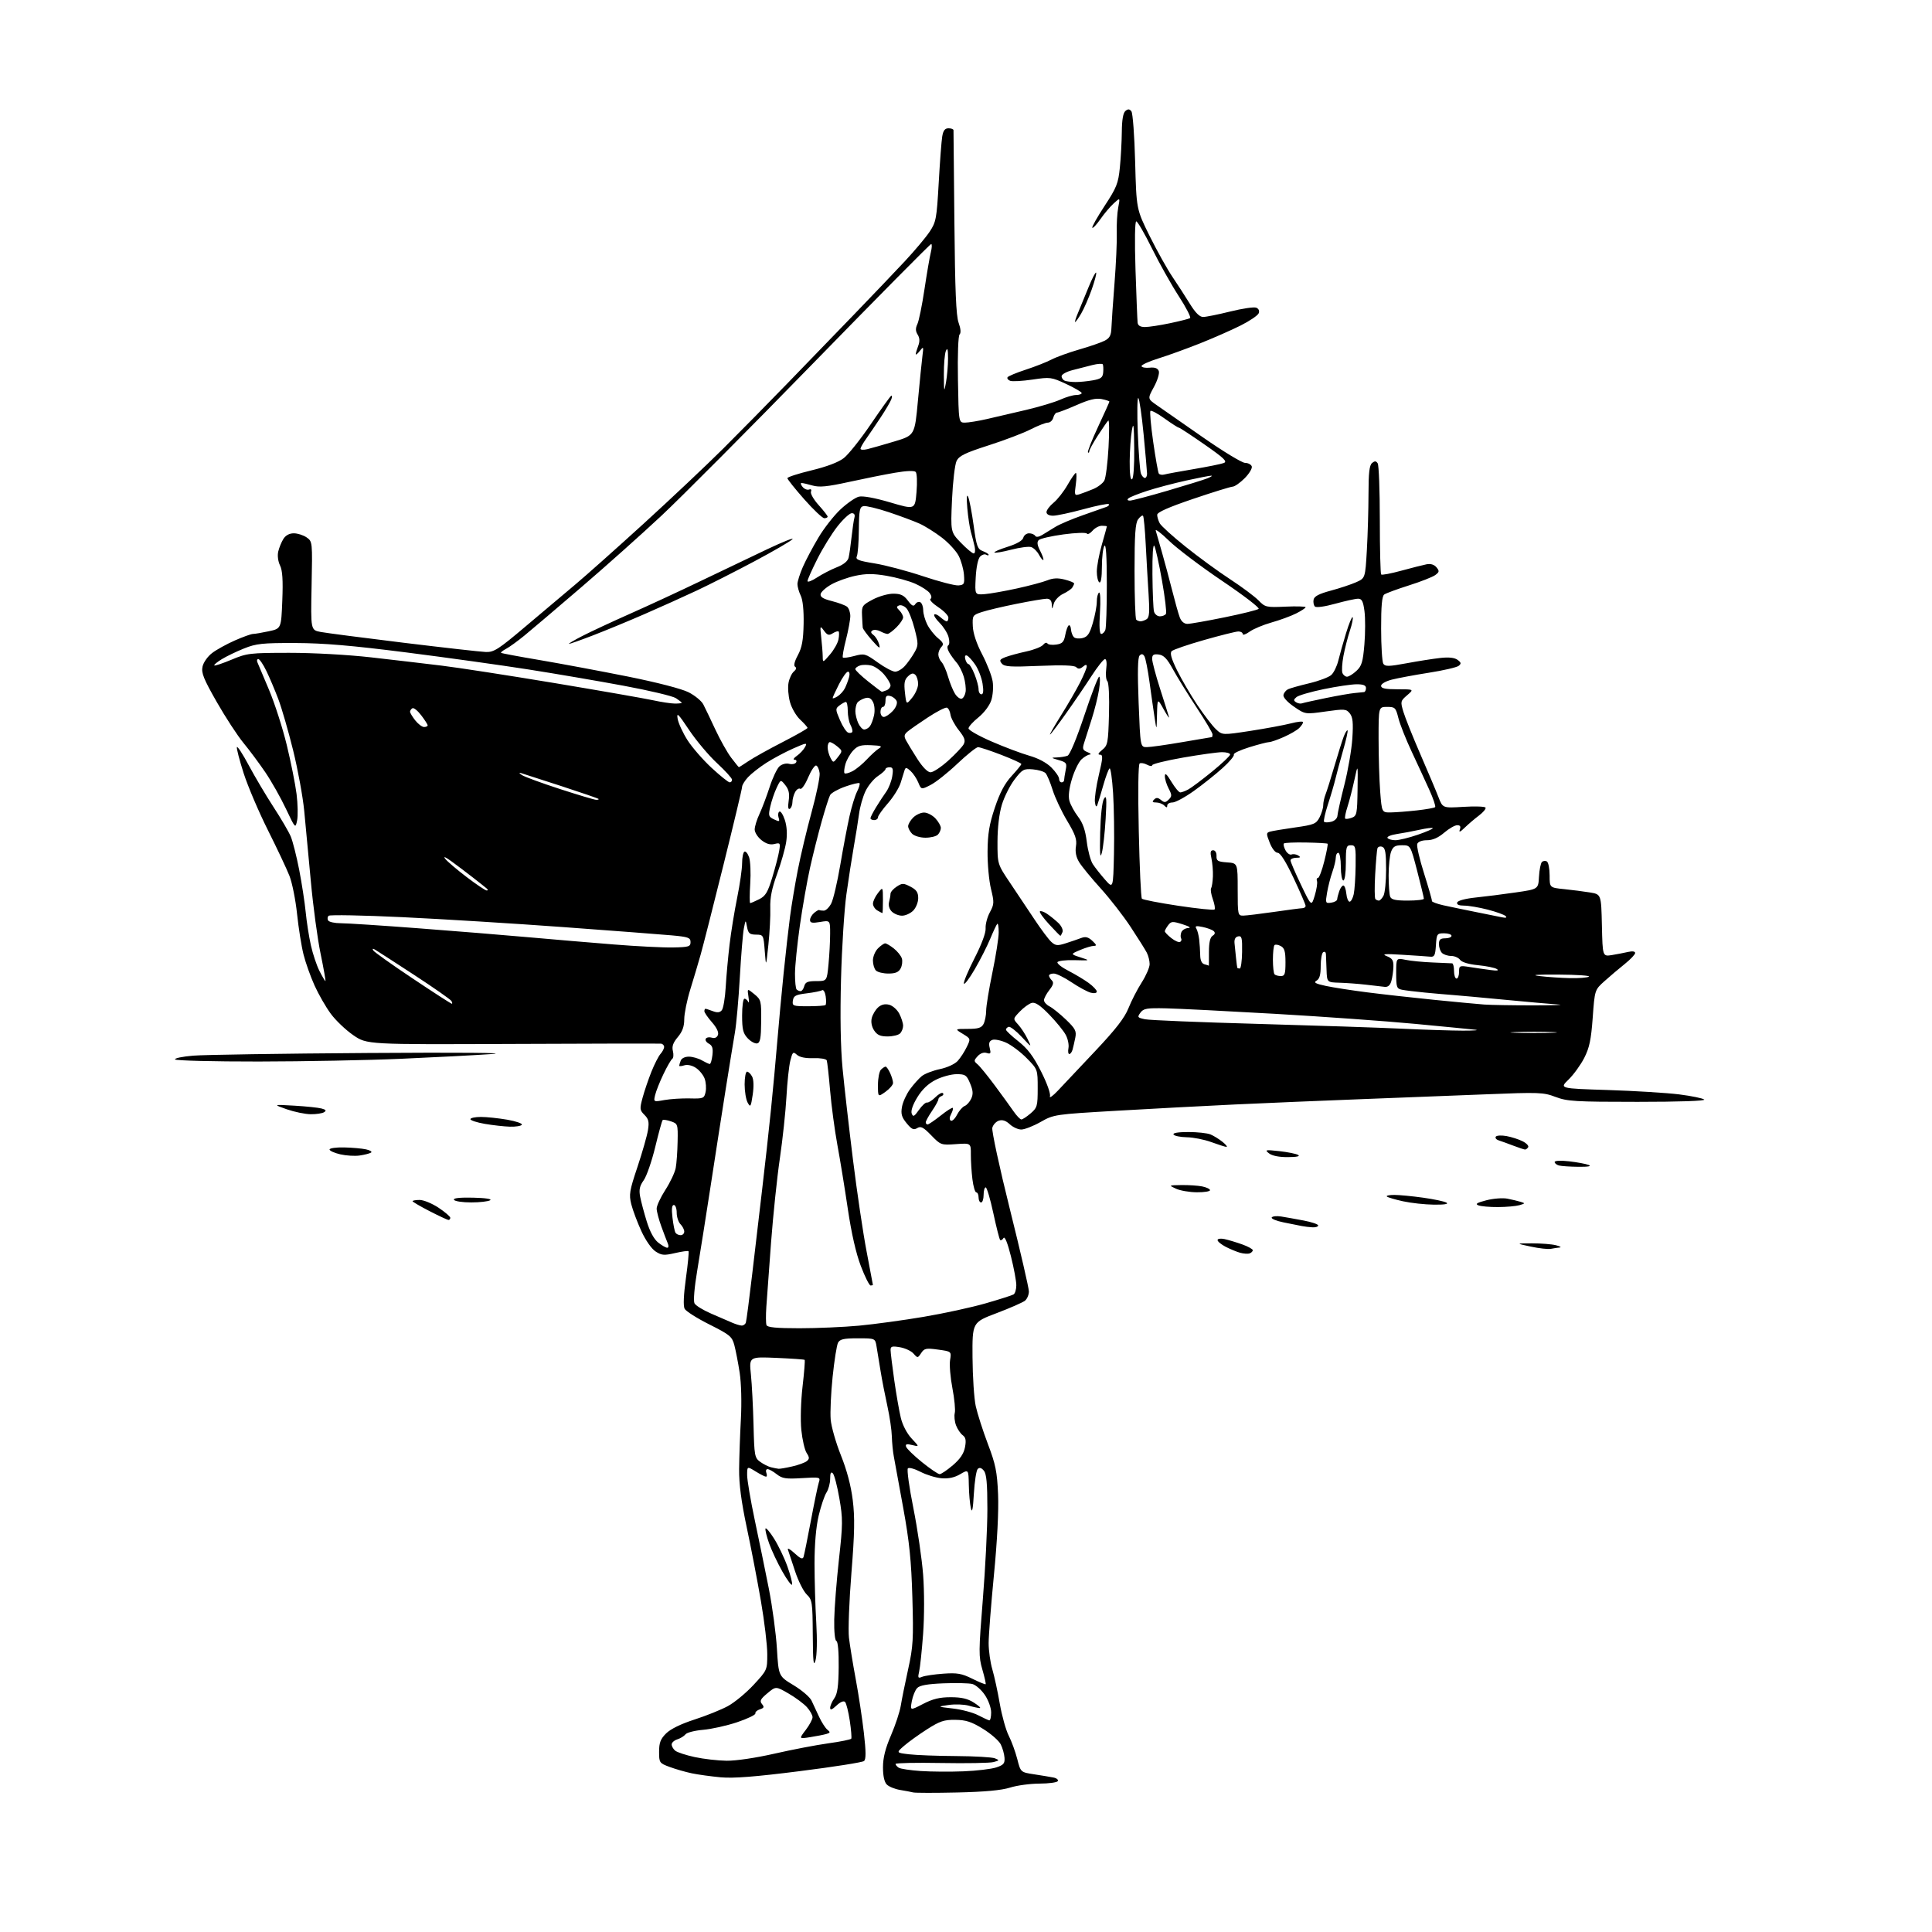<?xml version="1.0" encoding="UTF-8" standalone="no"?>
<svg 
  version="1.1" 
  xmlns="http://www.w3.org/2000/svg" 
  xmlns:xlink="http://www.w3.org/1999/xlink" 
  xmlns:svg="http://www.w3.org/2000/svg"
  xmlns:rdf="http://www.w3.org/1999/02/22-rdf-syntax-ns#"
  xmlns:cc="http://creativecommons.org/ns#"
  xmlns:dc="http://purl.org/dc/elements/1.1/"
  viewBox="0 0 768 768"
  width="768"
  height="768"
>
<style>svg {background-color: white; }</style>"
<path stroke="none" fill="black" fill-rule="evenodd" d="M380.50,712.54C371.70,712.74 363.82,712.73 363.00,712.52C362.18,712.31 359.83,711.86 357.78,711.53C355.74,711.19 353.37,710.23 352.53,709.39C351.54,708.40 351.00,705.98 351.00,702.53C351.00,698.76 351.93,695.06 354.17,689.85C355.92,685.81 357.68,680.48 358.08,678.00C358.48,675.52 359.80,669.00 361.01,663.50C362.99,654.54 363.16,651.58 362.68,635.00C362.26,620.39 361.50,612.92 359.06,599.50C357.37,590.15 355.68,580.92 355.31,579.00C354.94,577.08 354.59,573.48 354.52,571.00C354.46,568.52 353.67,563.12 352.76,559.00C351.85,554.88 350.62,548.58 350.04,545.00C349.45,541.42 348.74,537.04 348.44,535.25C347.91,532.00 347.91,532.00 340.99,532.00C335.42,532.00 333.89,532.34 333.13,533.75C332.62,534.72 331.65,540.82 330.98,547.31C330.31,553.80 329.96,561.44 330.21,564.30C330.46,567.16 332.29,573.55 334.27,578.50C336.63,584.37 338.27,590.56 338.98,596.30C339.84,603.26 339.73,609.34 338.45,625.30C337.56,636.41 337.12,647.98 337.47,651.00C337.83,654.02 339.04,661.45 340.17,667.50C341.30,673.55 342.75,683.14 343.40,688.80C344.27,696.43 344.28,699.35 343.45,700.04C342.83,700.56 331.34,702.37 317.91,704.06C300.14,706.31 291.60,706.97 286.50,706.51C282.65,706.15 277.48,705.44 275.00,704.92C272.52,704.40 268.59,703.27 266.25,702.41C262.11,700.88 262.00,700.71 262.00,696.34C262.00,692.76 262.56,691.28 264.78,689.07C266.53,687.32 270.67,685.29 276.03,683.56C280.69,682.06 286.67,679.65 289.33,678.21C291.99,676.77 296.60,672.96 299.58,669.74C304.96,663.93 305.00,663.84 305.00,657.50C305.00,653.99 303.87,644.53 302.48,636.47C301.09,628.41 298.56,615.22 296.84,607.16C294.66,596.86 293.76,589.97 293.81,584.00C293.86,579.33 294.17,570.40 294.51,564.17C294.87,557.54 294.67,549.85 294.03,545.67C293.42,541.72 292.47,536.81 291.92,534.74C291.00,531.29 290.17,530.60 282.00,526.50C277.09,524.04 272.66,521.23 272.15,520.26C271.56,519.13 271.74,514.77 272.66,508.13C273.45,502.43 273.92,497.58 273.70,497.37C273.48,497.15 271.06,497.48 268.32,498.12C263.97,499.12 262.99,499.04 260.58,497.46C258.98,496.41 256.60,493.00 254.93,489.34C253.34,485.87 251.55,481.09 250.95,478.73C249.98,474.85 250.22,473.37 253.40,463.88C255.33,458.08 257.21,451.51 257.57,449.28C258.10,445.98 257.84,444.84 256.18,443.18C254.29,441.29 254.24,440.80 255.45,436.32C256.17,433.67 257.75,429.02 258.96,426.00C260.17,422.98 261.80,419.79 262.58,418.92C263.36,418.05 264.00,416.82 264.00,416.17C264.00,415.53 263.44,414.94 262.75,414.87C262.06,414.79 235.48,414.84 203.68,414.98C145.85,415.23 145.85,415.23 140.42,411.49C137.43,409.43 133.40,405.59 131.47,402.95C129.53,400.32 126.64,395.29 125.05,391.77C123.46,388.26 121.48,382.71 120.66,379.44C119.83,376.17 118.68,368.92 118.09,363.32C117.50,357.71 116.14,350.88 115.05,348.14C113.97,345.39 110.12,337.22 106.49,329.99C102.87,322.76 98.54,312.60 96.87,307.42C95.20,302.23 93.99,297.54 94.17,297.00C94.35,296.45 96.48,299.72 98.90,304.25C101.33,308.79 105.75,316.24 108.73,320.82C111.72,325.39 114.81,330.68 115.60,332.57C116.38,334.46 117.89,340.40 118.93,345.75C119.97,351.11 121.13,358.65 121.51,362.50C121.88,366.35 122.81,372.32 123.58,375.77C124.35,379.22 125.89,383.83 127.01,386.02C128.13,388.21 129.19,390.00 129.36,390.00C129.54,390.00 128.68,385.12 127.45,379.15C126.21,373.19 124.47,360.25 123.57,350.40C122.67,340.56 121.48,327.91 120.93,322.30C120.38,316.68 118.40,305.88 116.53,298.30C114.66,290.71 112.01,281.55 110.65,277.95C109.28,274.34 107.14,269.28 105.88,266.70C104.63,264.11 103.19,262.00 102.69,262.00C102.19,262.00 102.02,262.56 102.31,263.25C102.60,263.94 104.67,268.84 106.91,274.15C109.16,279.46 112.34,289.36 113.99,296.15C115.64,302.94 117.40,311.72 117.89,315.65C118.38,319.58 118.48,324.30 118.11,326.12C117.43,329.42 117.41,329.40 113.65,321.47C111.58,317.09 107.89,310.57 105.47,307.00C103.04,303.43 99.12,298.15 96.74,295.27C94.37,292.39 89.60,285.07 86.14,279.01C80.91,269.83 79.96,267.47 80.51,264.98C80.87,263.31 82.57,260.91 84.33,259.58C86.07,258.25 90.14,256.01 93.37,254.59C96.61,253.16 99.85,252.00 100.58,252.00C101.30,252.00 104.12,251.52 106.84,250.94C111.78,249.88 111.78,249.88 112.22,238.69C112.54,230.56 112.29,226.75 111.31,224.76C110.53,223.18 110.23,220.85 110.60,219.26C110.95,217.74 111.87,215.49 112.64,214.25C113.55,212.80 115.03,212.00 116.80,212.00C118.32,212.00 120.61,212.74 121.89,213.63C124.21,215.26 124.22,215.37 123.86,232.87C123.50,250.47 123.50,250.47 127.50,251.22C129.70,251.63 144.55,253.56 160.50,255.51C176.45,257.45 191.13,259.11 193.12,259.18C196.35,259.30 198.11,258.16 209.05,248.91C215.82,243.18 224.68,235.72 228.74,232.31C232.80,228.91 244.99,218.06 255.81,208.20C266.64,198.33 280.90,184.88 287.50,178.31C294.10,171.73 305.57,160.08 313.00,152.41C320.43,144.75 332.36,132.40 339.52,124.99C346.68,117.57 355.76,108.05 359.70,103.83C363.64,99.61 368.08,94.32 369.58,92.06C372.10,88.25 372.35,86.89 373.15,72.73C373.62,64.35 374.25,56.04 374.55,54.25C374.94,51.88 375.62,51.00 377.05,51.00C378.12,51.00 379.01,51.34 379.03,51.75C379.05,52.16 379.21,68.72 379.39,88.54C379.64,115.47 380.06,125.52 381.06,128.29C381.91,130.63 382.05,132.35 381.45,132.95C380.90,133.50 380.62,141.07 380.80,150.95C381.09,168.00 381.09,168.00 383.59,168.00C384.96,168.00 388.88,167.36 392.29,166.58C395.71,165.80 402.77,164.15 408.00,162.92C413.22,161.69 419.29,159.86 421.50,158.86C423.70,157.86 426.51,157.03 427.75,157.02C428.99,157.01 430.00,156.66 429.99,156.25C429.98,155.84 427.22,154.22 423.85,152.65C417.94,149.90 417.47,149.84 410.41,150.89C406.39,151.48 402.40,151.71 401.55,151.38C400.71,151.06 400.24,150.42 400.52,149.97C400.79,149.52 404.05,148.16 407.76,146.95C411.47,145.74 416.07,143.93 418.00,142.92C419.93,141.91 424.88,140.12 429.00,138.93C433.12,137.75 437.66,136.18 439.09,135.45C441.13,134.40 441.70,133.32 441.81,130.31C441.88,128.21 442.43,120.27 443.03,112.66C443.63,105.05 444.04,96.05 443.93,92.66C443.83,89.27 444.09,84.70 444.51,82.50C445.28,78.50 445.28,78.50 442.69,80.88C441.26,82.19 438.88,85.01 437.40,87.15C435.91,89.29 434.48,90.81 434.21,90.54C433.94,90.27 436.13,86.37 439.08,81.87C443.87,74.58 444.53,72.93 445.16,66.60C445.56,62.69 445.90,56.29 445.94,52.37C445.98,47.63 446.46,44.87 447.37,44.11C448.40,43.26 448.98,43.29 449.74,44.24C450.30,44.93 450.97,53.98 451.24,64.35C451.74,83.19 451.74,83.19 457.02,93.85C459.93,99.71 463.98,106.97 466.03,110.00C468.07,113.03 471.20,117.86 472.98,120.75C475.17,124.31 476.86,126.00 478.25,126.00C479.37,126.00 484.21,125.03 489.00,123.84C493.79,122.65 498.44,121.96 499.34,122.30C500.33,122.68 500.73,123.55 500.36,124.51C500.02,125.39 496.77,127.59 493.12,129.42C489.48,131.24 482.23,134.43 477.00,136.51C471.77,138.59 464.35,141.28 460.50,142.48C456.65,143.68 453.62,145.07 453.77,145.57C453.93,146.07 455.39,146.33 457.03,146.16C459.06,145.95 460.20,146.36 460.63,147.48C460.98,148.39 460.13,151.18 458.71,153.81C456.15,158.50 456.15,158.50 459.83,161.06C461.85,162.47 470.08,168.21 478.13,173.81C486.18,179.42 493.73,184.00 494.91,184.00C496.10,184.00 497.30,184.62 497.59,185.37C497.88,186.12 496.62,188.23 494.81,190.07C492.99,191.90 490.82,193.42 490.00,193.45C489.18,193.48 482.09,195.67 474.25,198.33C464.50,201.64 460.00,203.63 460.00,204.65C460.00,205.46 460.45,206.98 461.01,208.01C461.56,209.05 466.17,213.23 471.26,217.30C476.34,221.38 484.32,227.21 489.00,230.26C493.68,233.32 498.74,237.10 500.27,238.66C502.92,241.39 503.35,241.49 511.02,241.15C515.41,240.95 519.00,241.06 519.00,241.38C519.00,241.70 517.31,242.81 515.25,243.85C513.19,244.89 508.80,246.50 505.50,247.43C502.20,248.36 498.26,250.00 496.75,251.09C495.24,252.17 494.00,252.60 494.00,252.03C494.00,251.46 493.21,251.01 492.25,251.02C491.29,251.03 485.17,252.56 478.66,254.41C472.15,256.26 466.35,258.25 465.76,258.84C464.99,259.61 465.62,261.82 467.92,266.50C469.70,270.11 473.34,276.32 475.99,280.29C478.65,284.25 481.96,288.57 483.36,289.88C485.90,292.25 485.90,292.25 497.12,290.53C503.30,289.57 510.52,288.23 513.17,287.55C515.83,286.86 518.00,286.64 518.00,287.08C518.00,287.51 517.31,288.55 516.46,289.40C515.61,290.25 512.85,291.86 510.33,292.97C507.81,294.09 505.18,295.00 504.48,295.00C503.78,295.00 500.23,295.92 496.58,297.05C492.93,298.18 490.18,299.48 490.47,299.96C490.76,300.43 488.73,302.86 485.95,305.35C483.17,307.85 478.03,311.95 474.52,314.45C471.01,316.95 467.21,319.00 466.07,319.00C464.93,319.00 464.00,319.54 464.00,320.20C464.00,321.13 463.73,321.13 462.80,320.20C462.14,319.54 460.70,319.00 459.60,319.00C458.09,319.00 457.88,318.72 458.76,317.84C459.63,316.97 460.30,317.01 461.51,318.01C462.84,319.11 463.35,319.08 464.58,317.84C465.90,316.53 465.89,316.02 464.54,313.43C463.70,311.82 463.03,309.60 463.05,308.50C463.07,307.06 463.80,307.69 465.64,310.75C467.05,313.09 468.64,315.00 469.17,315.00C469.70,315.00 471.11,314.48 472.32,313.84C473.52,313.21 477.76,310.03 481.75,306.78C485.74,303.53 489.00,300.45 489.00,299.94C489.00,299.42 487.56,299.00 485.81,299.00C484.05,299.00 477.08,299.97 470.31,301.15C463.54,302.33 458.00,303.70 458.00,304.19C458.00,304.67 457.09,304.58 455.98,303.99C454.87,303.39 453.54,303.17 453.03,303.48C452.47,303.83 452.33,314.55 452.68,330.28C452.99,344.70 453.55,356.83 453.92,357.24C454.28,357.65 460.79,358.91 468.39,360.06C475.99,361.20 482.47,361.87 482.79,361.54C483.12,361.22 482.82,359.39 482.13,357.48C481.44,355.57 481.13,353.60 481.44,353.10C481.75,352.59 482.07,350.45 482.15,348.34C482.23,346.23 481.96,343.04 481.57,341.25C481.01,338.78 481.18,338.00 482.25,338.00C483.07,338.00 483.63,338.94 483.58,340.25C483.51,342.20 484.07,342.54 487.75,342.81C492.00,343.11 492.00,343.11 492.00,353.56C492.00,363.73 492.06,364.00 494.25,363.97C495.49,363.95 501.00,363.28 506.50,362.49C512.00,361.69 517.06,361.03 517.75,361.02C518.44,361.01 519.00,360.59 519.00,360.09C519.00,359.59 516.86,354.64 514.25,349.09C511.15,342.50 508.95,339.00 507.90,339.00C506.97,339.00 505.66,337.35 504.75,335.04C503.32,331.40 503.32,331.04 504.85,330.59C505.76,330.32 510.23,329.58 514.79,328.93C522.34,327.86 523.20,327.51 524.54,324.93C525.34,323.37 526.00,321.20 526.00,320.10C526.00,319.00 526.41,317.06 526.92,315.80C527.43,314.53 529.02,309.45 530.47,304.50C531.91,299.55 533.59,294.25 534.18,292.72C534.78,291.19 535.45,290.12 535.67,290.34C535.90,290.56 535.12,294.06 533.95,298.12C532.79,302.18 531.40,307.30 530.88,309.50C530.36,311.70 529.00,316.34 527.86,319.81C526.73,323.29 526.04,326.38 526.35,326.68C526.66,326.99 527.96,326.98 529.24,326.65C530.54,326.33 531.61,325.28 531.65,324.28C531.70,323.30 532.93,317.77 534.40,312.00C535.87,306.23 537.30,297.90 537.58,293.50C537.98,287.25 537.76,285.08 536.57,283.59C535.15,281.81 534.49,281.76 526.94,282.83C518.83,283.98 518.83,283.98 514.36,280.90C511.72,279.08 510.01,277.19 510.19,276.27C510.36,275.41 511.18,274.39 512.00,273.99C512.83,273.59 516.63,272.52 520.45,271.61C524.27,270.70 528.21,269.22 529.20,268.32C530.20,267.42 531.45,264.84 532.00,262.59C532.55,260.34 533.93,255.43 535.08,251.67C536.23,247.91 537.40,245.07 537.69,245.35C537.97,245.64 537.49,248.04 536.61,250.69C535.74,253.33 534.58,257.86 534.04,260.74C533.50,263.62 533.32,266.66 533.63,267.49C533.95,268.32 534.78,269.00 535.46,269.00C536.15,269.00 537.83,267.96 539.19,266.70C541.31,264.74 541.78,263.15 542.37,256.15C542.75,251.61 542.76,245.67 542.40,242.95C541.88,239.00 541.36,238.00 539.86,238.00C538.82,238.00 534.74,238.90 530.78,239.99C526.59,241.15 523.22,241.62 522.70,241.10C522.21,240.61 521.97,239.38 522.17,238.37C522.42,237.04 524.33,236.04 529.01,234.79C532.58,233.83 537.12,232.32 539.10,231.44C542.70,229.83 542.70,229.83 543.35,218.66C543.70,212.52 543.99,202.49 544.00,196.37C544.00,188.02 544.35,184.95 545.41,184.07C546.50,183.17 547.01,183.20 547.66,184.20C548.12,184.92 548.50,195.02 548.50,206.66C548.50,218.30 548.74,228.07 549.04,228.37C549.33,228.67 552.93,227.99 557.04,226.86C561.14,225.74 565.65,224.60 567.06,224.32C568.72,224.00 570.11,224.42 571.02,225.52C572.24,227.00 572.18,227.39 570.52,228.61C569.47,229.37 564.77,231.22 560.06,232.71C555.35,234.20 550.94,235.83 550.25,236.33C549.36,236.98 549.00,240.91 549.02,249.87C549.02,256.82 549.42,263.11 549.89,263.85C550.61,264.99 552.11,264.96 559.12,263.66C563.73,262.80 569.77,261.85 572.55,261.55C575.93,261.17 578.19,261.42 579.39,262.29C580.86,263.37 580.94,263.80 579.84,264.69C579.10,265.28 573.77,266.52 568.00,267.42C562.23,268.33 555.59,269.57 553.25,270.17C550.85,270.78 549.00,271.86 549.00,272.63C549.00,273.65 550.67,274.00 555.56,274.00C562.11,274.00 562.11,274.00 559.36,276.37C556.70,278.65 556.65,278.88 557.87,282.96C558.57,285.29 561.61,292.89 564.63,299.85C567.65,306.81 570.89,314.47 571.81,316.87C573.50,321.24 573.50,321.24 581.76,320.73C586.30,320.45 590.24,320.58 590.52,321.03C590.79,321.47 589.63,322.88 587.93,324.17C586.23,325.45 583.68,327.62 582.26,329.00C580.40,330.80 579.85,331.01 580.31,329.75C580.75,328.51 580.44,328.01 579.22,328.04C578.27,328.06 575.94,329.41 574.04,331.04C571.71,333.03 569.49,334.00 567.26,334.00C565.27,334.00 563.71,334.59 563.38,335.46C563.07,336.26 564.29,341.55 566.09,347.21C567.88,352.87 569.29,357.80 569.21,358.16C569.13,358.52 571.19,359.29 573.78,359.87C576.38,360.44 582.10,361.63 586.50,362.51C590.90,363.39 595.62,364.34 597.00,364.63C598.66,364.97 599.16,364.81 598.50,364.15C597.95,363.60 594.74,362.45 591.36,361.58C587.98,360.71 583.78,360.00 582.02,360.00C579.92,360.00 578.97,359.58 579.25,358.75C579.49,358.01 582.49,357.21 586.58,356.78C590.39,356.39 597.55,355.48 602.50,354.76C611.50,353.46 611.50,353.46 611.77,348.51C611.92,345.79 612.44,343.16 612.93,342.67C613.42,342.18 614.31,342.08 614.91,342.45C615.51,342.82 616.00,345.31 616.00,347.99C616.00,352.86 616.00,352.86 621.75,353.44C624.91,353.76 629.52,354.36 632.00,354.76C636.50,355.50 636.50,355.50 636.78,367.88C637.06,380.25 637.06,380.25 640.78,379.65C642.83,379.31 645.74,378.75 647.25,378.40C648.92,378.02 650.00,378.18 650.00,378.83C650.00,379.41 648.14,381.37 645.87,383.19C643.59,385.01 639.98,388.07 637.83,390.00C633.93,393.50 633.93,393.50 633.13,404.50C632.49,413.32 631.82,416.50 629.75,420.56C628.32,423.34 625.52,427.21 623.52,429.15C619.87,432.69 619.87,432.69 639.19,433.30C649.81,433.64 662.55,434.42 667.50,435.04C672.45,435.67 676.93,436.59 677.45,437.09C678.02,437.64 667.52,438.00 650.95,438.00C626.14,438.00 623.01,437.81 618.36,436.05C613.53,434.21 611.89,434.15 590.36,435.02C577.79,435.53 555.35,436.40 540.50,436.96C525.65,437.53 503.38,438.46 491.00,439.04C478.62,439.63 457.36,440.75 443.75,441.55C419.28,442.97 418.93,443.02 413.67,445.99C410.74,447.65 407.28,449.00 405.98,449.00C404.69,449.00 402.63,448.06 401.40,446.91C399.89,445.49 398.50,445.02 397.09,445.47C395.94,445.84 394.76,447.12 394.46,448.32C394.17,449.52 397.31,464.11 401.46,480.74C405.61,497.37 409.00,512.05 409.00,513.37C409.00,514.68 408.31,516.32 407.48,517.02C406.64,517.72 401.58,519.94 396.23,521.97C386.50,525.65 386.50,525.65 386.59,539.57C386.64,547.23 387.22,555.95 387.87,558.95C388.53,561.94 390.69,568.69 392.68,573.95C395.78,582.12 396.37,585.01 396.75,594.00C397.03,600.58 396.42,612.57 395.10,626.09C393.95,637.97 393.00,650.15 393.00,653.16C393.00,656.17 393.66,660.86 394.46,663.57C395.26,666.28 396.60,672.43 397.43,677.24C398.27,682.05 399.87,687.79 401.00,689.99C402.12,692.20 403.64,696.36 404.38,699.25C405.72,704.50 405.72,704.50 411.11,705.32C414.07,705.77 417.53,706.35 418.79,706.60C420.05,706.85 420.81,707.50 420.48,708.03C420.15,708.56 416.87,709.00 413.19,709.01C409.51,709.02 404.25,709.73 401.50,710.60C398.09,711.68 391.40,712.29 380.50,712.54zM383.00,704.13C388.23,703.92 394.07,703.22 396.00,702.59C398.94,701.62 399.47,701.00 399.31,698.74C399.21,697.26 398.54,694.86 397.81,693.41C397.09,691.97 393.92,689.19 390.77,687.25C386.19,684.43 383.98,683.71 379.77,683.66C375.31,683.60 373.58,684.18 368.50,687.43C365.20,689.54 361.09,692.50 359.36,694.01C356.22,696.75 356.22,696.75 361.36,697.36C364.19,697.70 372.57,698.02 380.00,698.06C387.43,698.11 394.40,698.51 395.50,698.96C397.36,699.72 397.32,699.82 394.90,700.46C393.47,700.83 384.13,701.00 374.15,700.82C364.17,700.64 356.00,700.81 356.00,701.19C356.00,701.57 356.56,702.25 357.25,702.69C357.94,703.14 361.88,703.73 366.00,704.01C370.12,704.29 377.77,704.34 383.00,704.13zM288.84,699.92C292.53,699.97 300.48,698.79 307.84,697.11C314.80,695.52 324.44,693.67 329.26,693.00C334.07,692.34 338.18,691.50 338.39,691.15C338.60,690.79 338.34,687.58 337.80,684.00C337.26,680.42 336.42,677.08 335.93,676.56C335.37,675.99 334.05,676.54 332.51,677.99C330.73,679.66 330.00,679.92 330.00,678.90C330.00,678.10 330.74,676.39 331.65,675.10C332.89,673.33 333.32,670.28 333.39,662.71C333.46,656.72 333.09,652.53 332.48,652.33C331.89,652.13 331.53,648.56 331.62,643.74C331.70,639.21 332.54,628.52 333.48,620.00C335.06,605.82 335.07,603.74 333.66,595.61C332.82,590.72 331.65,586.25 331.06,585.66C330.31,584.91 330.00,585.55 330.00,587.84C330.00,589.61 329.34,592.07 328.54,593.30C327.74,594.52 326.34,598.67 325.43,602.51C324.38,606.97 323.79,613.84 323.79,621.50C323.79,628.10 324.10,638.70 324.48,645.05C324.88,651.91 324.76,658.00 324.17,660.05C323.39,662.77 323.16,660.61 323.09,649.79C323.00,636.79 322.88,635.96 320.65,633.79C319.37,632.53 317.28,628.35 316.02,624.50C314.76,620.65 313.49,616.83 313.21,616.00C312.92,615.17 314.10,615.81 315.82,617.41C318.15,619.58 319.06,619.96 319.42,618.91C319.68,618.13 320.99,611.65 322.34,604.50C323.68,597.35 325.10,590.51 325.49,589.31C326.19,587.17 326.05,587.13 318.76,587.58C312.38,587.97 310.95,587.75 308.75,586.02C307.34,584.91 305.71,584.00 305.12,584.00C304.54,584.00 304.32,584.67 304.64,585.50C304.95,586.33 304.88,587.00 304.48,587.00C304.07,587.00 302.22,586.06 300.37,584.92C297.00,582.84 297.00,582.84 297.00,586.38C297.00,588.33 298.36,596.36 300.02,604.21C301.69,612.07 304.20,624.35 305.62,631.50C307.03,638.65 308.48,649.40 308.84,655.40C309.50,666.30 309.50,666.30 315.46,669.90C318.74,671.88 321.95,674.63 322.59,676.00C323.23,677.38 324.59,680.30 325.62,682.50C326.65,684.70 328.14,687.01 328.94,687.62C330.15,688.57 330.07,688.83 328.44,689.30C327.37,689.60 324.49,690.17 322.04,690.55C317.57,691.25 317.57,691.25 320.29,687.69C321.78,685.73 323.00,683.45 323.00,682.62C323.00,681.79 321.99,679.99 320.75,678.61C319.51,677.24 316.23,674.80 313.46,673.20C308.41,670.29 308.41,670.29 305.05,673.10C302.29,675.40 301.90,676.18 302.89,677.37C303.88,678.56 303.73,678.95 302.07,679.48C300.96,679.83 300.14,680.57 300.27,681.12C300.40,681.67 297.12,683.24 293.00,684.62C288.88,686.00 282.80,687.35 279.50,687.63C276.20,687.91 273.05,688.71 272.50,689.42C271.94,690.13 270.48,691.03 269.25,691.42C268.01,691.81 267.00,692.72 267.00,693.44C267.00,694.17 267.63,695.28 268.40,695.92C269.18,696.56 272.66,697.71 276.15,698.46C279.64,699.22 285.35,699.88 288.84,699.92zM393.25,683.87C393.66,683.94 394.00,682.53 394.00,680.73C394.00,678.88 392.90,675.85 391.47,673.74C390.08,671.70 387.85,669.75 386.50,669.41C385.16,669.07 380.01,668.96 375.07,669.15C368.76,669.40 365.63,669.95 364.61,671.00C363.80,671.83 362.84,674.19 362.46,676.26C361.77,680.02 361.77,680.02 366.93,677.34C370.81,675.33 373.55,674.67 377.94,674.67C382.21,674.67 384.69,675.25 387.14,676.82C388.99,678.00 390.05,678.97 389.49,678.98C388.94,678.99 386.97,678.57 385.12,678.04C383.27,677.51 379.68,677.38 377.13,677.75C372.50,678.43 372.50,678.43 378.81,679.16C382.28,679.56 386.78,680.76 388.81,681.82C390.84,682.87 392.84,683.80 393.25,683.87zM391.81,669.50C391.98,669.34 391.39,666.71 390.50,663.66C389.00,658.50 389.02,656.48 390.69,635.80C391.69,623.53 392.50,607.38 392.50,599.90C392.50,589.68 392.15,585.88 391.09,584.61C390.14,583.46 389.36,583.24 388.66,583.94C388.10,584.50 387.41,588.90 387.13,593.73C386.76,600.06 386.43,601.67 385.93,599.50C385.55,597.85 385.18,593.70 385.12,590.28C385.00,584.07 385.00,584.07 381.69,586.02C379.44,587.35 377.05,587.86 374.26,587.63C372.00,587.43 368.25,586.29 365.93,585.08C363.61,583.87 361.35,583.25 360.90,583.70C360.44,584.16 361.42,591.27 363.08,599.51C364.73,607.76 366.47,619.68 366.96,626.02C367.46,632.66 367.46,642.59 366.95,649.52C366.46,656.11 365.76,662.81 365.38,664.41C364.78,667.00 364.92,667.24 366.60,666.55C367.65,666.13 371.43,665.57 375.00,665.31C380.49,664.92 382.28,665.23 386.50,667.32C389.25,668.68 391.64,669.66 391.81,669.50zM314.86,629.88C314.66,630.45 312.93,628.12 311.00,624.71C309.07,621.29 306.71,616.27 305.74,613.54C304.77,610.81 304.12,608.15 304.29,607.64C304.46,607.12 305.99,608.91 307.69,611.60C309.40,614.30 311.79,619.28 313.00,622.68C314.22,626.08 315.05,629.32 314.86,629.88zM373.52,586.00C374.14,586.00 376.50,584.40 378.78,582.45C381.67,579.98 383.13,577.81 383.60,575.29C384.12,572.56 383.89,571.39 382.68,570.51C381.80,569.86 380.61,568.10 380.04,566.60C379.47,565.09 379.24,562.88 379.54,561.68C379.83,560.48 379.41,556.03 378.59,551.79C377.78,547.55 377.36,542.54 377.67,540.65C378.23,537.22 378.23,537.22 372.90,536.49C368.15,535.83 367.42,535.98 366.18,537.86C364.82,539.91 364.75,539.91 363.14,538.08C362.24,537.04 359.81,535.91 357.75,535.55C354.57,535.01 354.00,535.18 354.02,536.70C354.03,537.69 354.69,543.07 355.48,548.66C356.28,554.25 357.45,561.00 358.10,563.66C358.79,566.52 360.54,569.86 362.38,571.82C365.50,575.15 365.50,575.15 362.62,574.43C360.40,573.88 359.84,574.04 360.19,575.11C360.44,575.87 363.29,578.64 366.52,581.25C369.76,583.86 372.90,586.00 373.52,586.00zM309.50,583.86C310.05,583.91 312.51,583.49 314.96,582.92C317.41,582.36 320.01,581.41 320.73,580.81C321.81,579.91 321.80,579.34 320.65,577.58C319.88,576.41 318.93,572.29 318.54,568.43C318.14,564.40 318.35,557.04 319.03,551.15C319.69,545.51 320.06,540.75 319.86,540.57C319.66,540.39 314.61,540.04 308.64,539.78C297.77,539.32 297.77,539.32 298.50,546.41C298.90,550.31 299.36,559.33 299.54,566.46C299.84,578.69 299.98,579.51 302.18,581.10C303.45,582.02 305.40,583.00 306.50,583.27C307.60,583.54 308.95,583.81 309.50,583.86zM317.83,528.00C324.80,528.00 335.45,527.53 341.50,526.97C347.55,526.40 359.07,524.83 367.10,523.47C375.13,522.12 386.23,519.71 391.77,518.11C397.31,516.52 402.33,514.91 402.92,514.55C403.51,514.18 404.00,512.54 404.00,510.90C404.00,509.27 403.04,504.08 401.86,499.39C400.51,494.01 399.42,491.33 398.91,492.14C398.47,492.86 397.87,493.20 397.57,492.91C397.28,492.61 396.05,487.79 394.85,482.19C393.64,476.58 392.28,472.00 391.83,472.00C391.37,472.00 391.00,473.35 391.00,475.00C391.00,476.65 390.55,478.00 390.00,478.00C389.45,478.00 389.00,477.10 389.00,476.00C389.00,474.90 388.59,474.00 388.10,474.00C387.60,474.00 386.90,471.64 386.55,468.75C386.19,465.86 385.92,461.45 385.93,458.94C385.96,454.38 385.96,454.38 379.98,454.81C374.11,455.23 373.93,455.17 370.18,451.31C367.05,448.08 366.05,447.56 364.61,448.43C363.19,449.30 362.40,448.94 360.40,446.50C358.42,444.09 358.05,442.81 358.55,440.00C358.89,438.07 360.33,434.93 361.74,433.00C363.15,431.07 365.25,428.73 366.41,427.78C367.56,426.84 370.80,425.58 373.62,424.99C376.56,424.37 379.58,422.98 380.72,421.71C381.82,420.49 383.43,418.02 384.30,416.20C385.89,412.91 385.89,412.90 382.70,410.96C379.50,409.01 379.50,409.01 384.71,409.00C388.84,409.00 390.14,408.60 390.96,407.07C391.53,406.00 392.00,403.64 392.01,401.82C392.01,399.99 393.14,393.11 394.51,386.52C395.88,379.93 397.00,372.77 397.00,370.61C397.00,368.44 396.74,366.92 396.43,367.24C396.11,367.56 394.86,370.22 393.64,373.16C392.42,376.10 389.65,381.56 387.48,385.29C385.31,389.03 383.36,391.59 383.16,390.98C382.96,390.38 384.87,385.83 387.41,380.86C390.23,375.35 391.94,370.74 391.80,369.01C391.69,367.45 392.44,364.60 393.47,362.68C395.22,359.43 395.25,358.74 393.93,353.34C393.14,350.13 392.53,343.45 392.57,338.50C392.63,331.43 393.25,327.69 395.46,321.08C397.47,315.07 399.39,311.45 402.14,308.46C404.26,306.16 406.00,304.02 406.00,303.71C406.00,303.40 402.41,301.76 398.03,300.07C393.65,298.38 389.49,297.01 388.78,297.01C388.08,297.02 384.38,299.98 380.57,303.58C376.77,307.19 371.98,310.99 369.93,312.03C366.21,313.93 366.21,313.93 365.02,311.04C364.36,309.45 362.97,307.38 361.93,306.44C360.40,305.05 359.96,304.99 359.60,306.11C359.35,306.88 358.65,309.15 358.03,311.17C357.41,313.18 355.12,316.85 352.95,319.32C350.78,321.79 349.00,324.30 349.00,324.90C349.00,325.51 348.32,326.00 347.50,326.00C346.68,326.00 346.01,325.66 346.02,325.25C346.03,324.84 347.04,322.86 348.27,320.86C349.49,318.85 351.31,316.09 352.30,314.71C353.28,313.34 354.35,310.59 354.68,308.61C355.15,305.70 354.95,305.00 353.63,305.00C352.73,305.00 352.00,305.34 352.00,305.75C352.00,306.16 350.64,307.40 348.98,308.50C347.32,309.60 345.10,312.30 344.05,314.50C343.00,316.70 341.84,320.75 341.49,323.50C341.13,326.25 340.19,332.10 339.41,336.50C338.63,340.90 337.30,349.45 336.46,355.50C335.61,361.55 334.65,376.70 334.32,389.18C333.93,403.94 334.14,416.33 334.93,424.68C335.60,431.73 337.46,448.07 339.07,461.00C340.67,473.93 343.11,490.35 344.49,497.50C345.86,504.65 346.99,510.61 346.99,510.75C347.00,510.89 346.58,511.00 346.07,511.00C345.56,511.00 343.81,507.51 342.19,503.25C340.27,498.23 338.45,490.22 337.01,480.50C335.79,472.25 333.92,460.77 332.85,455.00C331.79,449.23 330.50,439.56 329.98,433.53C329.47,427.50 328.86,422.09 328.64,421.51C328.42,420.93 326.05,420.54 323.37,420.63C320.24,420.75 317.90,420.27 316.81,419.31C315.27,417.94 315.05,418.14 314.16,421.65C313.63,423.77 312.94,430.25 312.62,436.05C312.30,441.84 311.13,452.80 310.02,460.38C308.90,467.97 307.33,483.03 306.51,493.84C305.70,504.65 304.85,516.20 304.63,519.50C304.41,522.80 304.43,526.06 304.69,526.75C305.04,527.66 308.62,528.00 317.83,528.00zM294.78,526.93C295.49,526.97 296.25,526.44 296.49,525.75C296.72,525.06 297.85,516.40 299.01,506.50C300.16,496.60 301.96,481.30 303.00,472.50C304.05,463.70 305.59,449.75 306.43,441.50C307.27,433.25 308.42,420.88 308.98,414.00C309.55,407.12 310.68,394.98 311.49,387.00C312.31,379.02 313.45,368.90 314.03,364.50C314.60,360.10 315.99,351.77 317.11,346.00C318.23,340.23 320.72,329.77 322.64,322.77C324.56,315.77 325.99,308.83 325.82,307.35C325.64,305.87 325.03,304.50 324.45,304.31C323.88,304.12 322.44,306.27 321.25,309.07C320.07,311.88 318.65,313.90 318.10,313.56C317.55,313.22 316.63,313.83 316.05,314.91C315.47,315.99 315.00,317.77 315.00,318.88C315.00,319.98 314.54,321.17 313.98,321.51C313.31,321.92 313.15,320.80 313.51,318.32C313.92,315.49 313.58,313.89 312.20,312.14C310.33,309.79 310.33,309.79 308.72,313.18C307.83,315.05 306.70,318.39 306.20,320.59C305.38,324.26 305.50,324.69 307.70,325.72C309.81,326.72 310.02,326.64 309.50,325.01C309.18,324.00 309.32,322.92 309.81,322.62C310.30,322.31 311.28,323.81 311.98,325.94C312.80,328.44 313.00,331.52 312.53,334.64C312.13,337.30 310.50,343.04 308.91,347.41C306.82,353.12 306.07,356.90 306.20,360.92C306.31,363.99 305.97,370.55 305.45,375.50C304.50,384.50 304.50,384.50 304.00,378.03C303.51,371.64 303.47,371.56 300.51,371.53C298.00,371.50 297.44,371.03 296.96,368.50C296.40,365.50 296.40,365.50 295.70,369.02C295.31,370.96 294.59,379.74 294.09,388.53C293.59,397.32 292.71,407.21 292.13,410.50C291.56,413.80 289.91,423.93 288.47,433.00C287.03,442.07 284.33,459.40 282.48,471.50C280.62,483.60 278.23,498.68 277.17,505.00C276.03,511.75 275.58,517.16 276.07,518.09C276.52,518.97 279.51,520.81 282.70,522.18C285.89,523.55 289.62,525.17 291.00,525.77C292.38,526.37 294.08,526.90 294.78,526.93zM496.75,498.24C496.06,498.49 494.37,498.38 492.99,498.00C491.61,497.62 489.03,496.55 487.24,495.63C485.46,494.70 484.00,493.50 484.00,492.96C484.00,492.40 485.20,492.22 486.75,492.55C488.26,492.87 491.41,493.82 493.75,494.65C496.09,495.48 498.00,496.53 498.00,496.98C498.00,497.42 497.44,497.99 496.75,498.24zM616.50,496.43C615.40,496.65 611.80,496.25 608.50,495.54C602.50,494.26 602.50,494.26 609.00,494.25C612.58,494.24 616.85,494.58 618.50,495.00C620.15,495.42 620.83,495.82 620.00,495.90C619.17,495.97 617.60,496.21 616.50,496.43zM265.24,496.00C265.79,496.00 265.88,495.24 265.45,494.25C265.04,493.29 263.88,490.25 262.88,487.50C261.88,484.75 261.05,481.58 261.03,480.47C261.01,479.35 262.57,475.99 264.49,473.01C266.41,470.03 268.27,466.10 268.61,464.28C268.95,462.46 269.29,457.76 269.36,453.83C269.50,446.86 269.44,446.68 266.69,445.75C265.14,445.22 263.66,445.00 263.41,445.26C263.15,445.52 261.82,450.34 260.46,455.98C259.09,461.61 257.04,467.55 255.89,469.16C254.27,471.43 253.95,472.91 254.46,475.65C254.83,477.61 256.01,482.06 257.09,485.55C258.35,489.63 259.98,492.62 261.66,493.95C263.09,495.08 264.71,496.00 265.24,496.00zM270.56,491.00C271.35,491.00 272.00,490.36 272.00,489.57C272.00,488.79 271.32,487.47 270.50,486.64C269.68,485.82 269.00,483.76 269.00,482.07C269.00,480.38 268.49,479.00 267.86,479.00C267.08,479.00 266.91,480.58 267.32,484.02C267.64,486.79 268.18,489.49 268.51,490.02C268.85,490.56 269.77,491.00 270.56,491.00zM521.75,487.88C520.51,487.82 518.60,487.59 517.50,487.37C516.40,487.16 513.13,486.50 510.24,485.92C507.34,485.33 505.22,484.45 505.53,483.96C505.83,483.47 507.52,483.30 509.29,483.58C511.05,483.86 515.09,484.58 518.25,485.18C521.41,485.78 524.00,486.66 524.00,487.14C524.00,487.61 522.99,487.95 521.75,487.88zM178.25,484.95C177.84,484.92 174.46,483.34 170.75,481.44C167.04,479.53 164.00,477.75 164.00,477.49C164.00,477.22 165.27,477.00 166.83,477.00C168.38,477.00 171.76,478.39 174.33,480.09C176.90,481.80 179.00,483.60 179.00,484.09C179.00,484.59 178.66,484.98 178.25,484.95zM595.50,479.83C592.20,479.85 588.68,479.54 587.67,479.14C586.30,478.60 587.09,478.10 590.89,477.12C593.67,476.41 597.42,476.13 599.22,476.49C601.03,476.85 603.40,477.42 604.50,477.75C606.34,478.31 606.30,478.41 604.00,479.08C602.62,479.47 598.80,479.81 595.50,479.83zM570.00,478.87C566.42,478.83 560.90,478.23 557.72,477.53C554.53,476.83 551.65,475.98 551.30,475.63C550.95,475.28 552.28,475.00 554.26,475.00C556.24,475.00 561.37,475.49 565.67,476.09C569.97,476.69 574.17,477.57 574.99,478.06C575.97,478.63 574.20,478.91 570.00,478.87zM187.31,477.98C183.90,477.99 180.83,477.53 180.47,476.96C180.05,476.27 182.56,475.98 188.01,476.09C192.95,476.20 195.65,476.60 194.84,477.12C194.10,477.59 190.71,477.98 187.31,477.98zM475.75,473.95C472.86,473.93 469.15,473.29 467.50,472.54C464.50,471.16 464.50,471.16 469.62,471.08C472.44,471.04 476.16,471.28 477.88,471.62C479.59,471.97 481.00,472.64 481.00,473.12C481.00,473.61 478.64,473.98 475.75,473.95zM627.50,463.82C624.20,463.79 620.71,463.56 619.75,463.31C618.79,463.06 618.00,462.43 618.00,461.92C618.00,461.37 620.38,461.25 623.75,461.64C626.91,462.00 630.40,462.65 631.50,463.08C632.80,463.60 631.41,463.85 627.50,463.82zM142.99,459.33C141.07,459.62 137.59,459.40 135.25,458.86C132.91,458.32 131.00,457.46 131.00,456.94C131.00,456.42 133.59,456.05 136.75,456.12C139.91,456.18 143.85,456.53 145.50,456.89C147.15,457.25 148.05,457.83 147.49,458.18C146.94,458.53 144.91,459.05 142.99,459.33zM511.94,459.97C508.42,459.99 505.67,459.44 504.44,458.47C502.66,457.07 503.00,456.99 508.50,457.59C511.80,457.95 515.17,458.63 516.00,459.09C516.96,459.64 515.51,459.95 511.94,459.97zM606.19,456.96C605.81,456.93 603.70,456.23 601.50,455.39C599.30,454.55 596.72,453.62 595.76,453.32C594.80,453.02 594.28,452.36 594.59,451.86C594.90,451.35 596.81,451.24 598.83,451.60C600.85,451.97 603.75,452.90 605.28,453.68C606.81,454.45 607.80,455.52 607.47,456.04C607.15,456.57 606.57,456.98 606.19,456.96zM487.50,455.90C486.95,455.87 484.25,455.01 481.50,454.00C478.75,452.99 474.39,452.12 471.81,452.08C469.23,452.03 466.84,451.55 466.50,451.00C466.11,450.37 468.30,450.00 472.38,450.00C475.95,450.00 479.91,450.43 481.18,450.95C482.46,451.48 484.62,452.82 486.00,453.93C487.38,455.05 488.05,455.93 487.50,455.90zM202.69,447.87C200.39,447.80 195.91,447.30 192.75,446.76C189.59,446.22 187.00,445.37 187.00,444.89C187.00,444.40 188.88,444.00 191.17,444.00C193.46,444.00 198.18,444.50 201.66,445.10C205.14,445.71 207.74,446.61 207.44,447.10C207.13,447.60 205.00,447.94 202.69,447.87zM368.75,446.99C369.16,446.98 371.48,445.40 373.91,443.48C376.33,441.55 378.50,440.17 378.74,440.40C378.97,440.64 378.67,441.74 378.08,442.85C377.40,444.12 377.35,445.10 377.95,445.47C378.48,445.80 379.59,444.76 380.42,443.15C381.25,441.55 382.62,439.98 383.47,439.65C384.32,439.32 385.50,437.99 386.09,436.70C386.91,434.90 386.80,433.46 385.63,430.67C384.25,427.35 383.74,427.00 380.26,427.00C378.15,427.00 374.42,428.01 371.97,429.25C368.97,430.77 366.59,433.03 364.64,436.21C362.86,439.12 362.01,441.58 362.42,442.65C362.97,444.10 363.42,443.88 365.29,441.21C366.50,439.48 367.95,438.15 368.51,438.27C369.06,438.39 370.56,437.44 371.84,436.16C373.12,434.88 374.47,434.16 374.83,434.55C375.20,434.95 374.94,435.47 374.25,435.72C373.56,435.97 373.00,436.56 373.00,437.04C373.00,437.52 371.88,439.57 370.50,441.60C369.12,443.62 368.00,445.67 368.00,446.14C368.00,446.61 368.34,447.00 368.75,446.99zM406.01,445.00C406.49,445.00 408.15,443.91 409.69,442.59C412.31,440.34 412.50,439.66 412.50,432.63C412.50,425.09 412.50,425.09 408.14,420.65C405.75,418.21 402.06,415.43 399.95,414.48C397.84,413.52 395.36,413.03 394.45,413.38C393.23,413.85 392.96,414.71 393.43,416.59C393.98,418.78 393.80,419.07 392.21,418.57C391.05,418.20 389.69,418.69 388.64,419.84C387.08,421.56 387.08,421.82 388.57,423.06C389.46,423.80 392.55,427.58 395.42,431.45C398.30,435.33 401.66,439.96 402.89,441.75C404.13,443.54 405.53,445.00 406.01,445.00zM123.50,442.92C121.30,442.90 117.03,442.01 114.00,440.96C108.50,439.03 108.50,439.03 117.00,439.52C121.67,439.79 126.55,440.30 127.83,440.65C129.58,441.12 129.83,441.49 128.83,442.12C128.10,442.59 125.70,442.95 123.50,442.92zM299.21,435.19C298.48,440.04 298.31,440.31 297.21,438.32C296.54,437.11 296.00,433.85 296.00,431.07C296.00,428.28 296.43,426.00 296.96,426.00C297.50,426.00 298.40,426.87 298.97,427.94C299.61,429.14 299.70,431.87 299.21,435.19zM264.13,437.28C266.54,436.85 271.06,436.56 274.20,436.64C279.62,436.77 279.92,436.64 280.49,434.06C280.81,432.57 280.63,430.17 280.09,428.73C279.54,427.28 277.97,425.37 276.59,424.47C275.12,423.50 273.26,423.10 272.05,423.48C270.92,423.84 270.00,423.92 270.00,423.65C270.00,423.38 270.27,422.45 270.61,421.58C270.95,420.68 272.34,420.02 273.86,420.04C275.31,420.05 277.62,420.71 279.00,421.50C280.38,422.29 281.79,422.95 282.14,422.96C282.49,422.98 282.97,421.39 283.20,419.43C283.51,416.72 283.18,415.63 281.78,414.88C280.77,414.34 280.22,413.45 280.56,412.91C280.89,412.36 281.98,412.18 282.97,412.49C284.09,412.85 285.00,412.45 285.39,411.42C285.79,410.39 284.91,408.52 283.01,406.36C281.35,404.47 280.00,402.50 280.00,401.97C280.00,401.43 280.20,401.00 280.43,401.00C280.67,401.00 281.99,401.43 283.36,401.95C285.15,402.63 286.15,402.53 286.93,401.58C287.53,400.86 288.23,396.72 288.48,392.38C288.73,388.05 289.42,380.45 290.01,375.50C290.59,370.55 291.96,362.15 293.04,356.84C294.12,351.53 295.00,345.37 295.00,343.15C295.00,340.93 295.41,338.87 295.90,338.56C296.40,338.25 297.24,339.24 297.77,340.76C298.30,342.28 298.51,347.01 298.23,351.26C297.96,355.52 297.95,359.00 298.21,359.00C298.48,359.00 300.07,358.31 301.76,357.47C304.32,356.19 305.18,354.76 307.01,348.73C308.22,344.76 309.45,340.03 309.74,338.20C310.25,335.10 310.13,334.93 307.85,335.50C306.18,335.92 304.56,335.44 302.71,333.98C301.22,332.81 300.00,330.90 300.00,329.74C300.00,328.58 300.85,325.80 301.90,323.57C302.94,321.33 304.76,316.51 305.94,312.87C307.12,309.22 308.87,305.52 309.83,304.65C310.83,303.75 312.47,303.31 313.67,303.63C314.83,303.93 316.08,303.69 316.45,303.09C316.82,302.49 316.54,302.00 315.84,302.00C315.13,302.00 315.55,301.30 316.77,300.45C317.99,299.60 319.45,298.02 320.03,296.94C320.99,295.15 320.61,295.20 315.29,297.55C312.11,298.96 307.31,301.52 304.61,303.25C301.92,304.97 298.66,307.53 297.36,308.93C296.06,310.33 295.00,312.05 295.00,312.76C295.00,313.46 291.67,327.41 287.60,343.77C283.54,360.12 279.45,376.20 278.51,379.50C277.58,382.80 275.74,389.01 274.41,393.30C273.08,397.59 272.00,402.93 272.00,405.16C272.00,408.05 271.27,410.08 269.43,412.26C267.55,414.50 267.03,415.98 267.49,417.81C267.83,419.19 267.72,420.58 267.23,420.91C266.74,421.23 265.16,423.98 263.72,427.00C262.27,430.02 260.79,433.75 260.43,435.28C259.77,438.06 259.77,438.06 264.13,437.28zM420.57,433.50C422.64,431.30 429.32,424.21 435.42,417.75C443.57,409.11 447.05,404.61 448.59,400.75C449.74,397.86 452.10,393.27 453.84,390.55C455.58,387.83 457.00,384.54 457.00,383.24C457.00,381.93 456.49,379.89 455.86,378.68C455.24,377.48 452.36,372.90 449.46,368.50C446.57,364.10 441.18,357.17 437.49,353.10C433.80,349.03 429.97,344.36 428.98,342.72C427.76,340.71 427.34,338.65 427.71,336.39C428.15,333.69 427.47,331.74 424.20,326.27C421.97,322.55 419.37,317.02 418.43,314.00C417.49,310.98 416.22,307.97 415.61,307.33C415.00,306.69 412.73,306.02 410.57,305.83C406.95,305.53 406.37,305.85 403.33,309.82C401.51,312.19 399.24,316.69 398.28,319.82C397.20,323.37 396.54,328.88 396.52,334.50C396.50,343.50 396.50,343.50 401.55,351.00C404.33,355.12 408.72,361.69 411.30,365.60C413.89,369.50 416.87,373.48 417.93,374.44C419.61,375.95 420.36,376.02 423.68,374.96C425.78,374.29 428.53,373.35 429.79,372.87C431.53,372.21 432.61,372.49 434.23,374.00C435.91,375.57 436.04,376.00 434.81,376.00C433.95,376.00 431.50,376.74 429.37,377.64C425.50,379.28 425.50,379.28 429.50,380.57C433.50,381.85 433.50,381.85 427.11,381.68C423.57,381.58 420.55,381.95 420.35,382.50C420.16,383.05 422.14,384.60 424.75,385.93C427.36,387.27 430.96,389.43 432.75,390.73C434.54,392.04 436.00,393.58 436.00,394.16C436.00,394.77 435.00,394.97 433.62,394.62C432.30,394.29 428.88,392.44 426.01,390.51C423.15,388.58 419.94,387.00 418.90,387.00C417.85,387.00 417.00,387.36 417.00,387.80C417.00,388.24 417.51,389.11 418.13,389.73C418.97,390.57 418.71,391.55 417.13,393.56C415.96,395.05 415.00,396.87 415.00,397.60C415.00,398.33 416.01,399.45 417.25,400.08C418.49,400.72 421.42,403.09 423.78,405.35C427.48,408.91 427.97,409.88 427.45,412.49C427.12,414.14 426.63,416.29 426.36,417.25C426.09,418.21 425.51,419.00 425.07,419.00C424.63,419.00 424.48,417.93 424.73,416.63C424.98,415.32 424.50,412.96 423.65,411.38C422.81,409.80 419.86,406.17 417.10,403.33C413.50,399.62 411.54,398.31 410.14,398.67C409.07,398.95 406.95,400.49 405.42,402.08C402.64,404.99 402.64,404.99 404.70,407.24C405.84,408.48 407.54,411.07 408.47,413.00C410.18,416.50 410.18,416.50 406.12,412.16C403.89,409.77 401.56,407.98 400.96,408.18C400.35,408.38 399.87,408.90 399.89,409.32C399.91,409.74 402.14,411.84 404.85,413.97C408.52,416.87 410.80,419.90 413.85,425.94C416.18,430.54 417.69,434.76 417.37,435.76C417.06,436.72 418.50,435.70 420.57,433.50zM352.00,434.00C349.00,436.14 349.00,436.14 349.00,431.27C349.00,428.59 349.54,425.86 350.20,425.20C350.86,424.54 351.69,424.00 352.04,424.00C352.39,424.00 353.20,425.15 353.84,426.55C354.48,427.95 355.00,429.72 355.00,430.48C355.00,431.24 353.65,432.83 352.00,434.00zM102.81,421.97C84.83,421.99 69.88,421.61 69.59,421.14C69.30,420.67 72.53,419.99 76.78,419.64C81.03,419.28 112.17,418.81 146.00,418.58C183.50,418.33 202.82,418.50 195.50,419.00C188.90,419.46 172.70,420.30 159.50,420.88C146.30,421.46 120.79,421.95 102.81,421.97zM300.96,414.77C300.11,414.93 298.42,414.01 297.21,412.72C295.39,410.78 295.00,409.20 295.00,403.69C295.00,400.01 295.41,397.00 295.92,397.00C296.42,397.00 297.10,397.56 297.43,398.25C297.75,398.94 297.80,398.01 297.52,396.18C297.02,392.87 297.02,392.87 299.84,395.18C302.55,397.41 302.66,397.85 302.58,405.98C302.52,412.79 302.19,414.52 300.96,414.77zM352.82,412.00C349.94,412.00 348.67,411.43 347.48,409.61C346.50,408.12 346.15,406.26 346.54,404.68C346.89,403.29 348.02,401.39 349.05,400.46C350.30,399.33 351.76,398.97 353.44,399.40C354.83,399.74 356.65,401.35 357.48,402.96C358.32,404.58 359.00,406.73 359.00,407.75C359.00,408.77 358.46,410.14 357.80,410.80C357.14,411.46 354.90,412.00 352.82,412.00zM609.50,410.60C617.75,410.60 621.26,410.45 617.30,410.26C613.33,410.07 606.58,410.07 602.30,410.26C598.01,410.44 601.25,410.60 609.50,410.60zM581.50,409.70C585.90,409.70 588.15,409.54 586.50,409.34C584.85,409.15 574.05,408.09 562.50,407.00C550.95,405.91 525.98,404.12 507.00,403.02C488.02,401.93 468.51,400.94 463.62,400.83C455.86,400.65 454.57,400.87 453.33,402.56C452.02,404.36 452.16,404.55 455.21,405.18C457.02,405.55 477.18,406.38 500.00,407.01C522.83,407.65 548.70,408.51 557.50,408.93C566.30,409.35 577.10,409.69 581.50,409.70zM321.26,400.00C324.79,400.00 327.89,399.78 328.16,399.51C328.43,399.23 328.46,397.66 328.22,396.02C327.97,394.37 327.33,393.30 326.79,393.63C326.24,393.97 323.48,394.53 320.65,394.87C316.30,395.40 315.45,395.85 315.18,397.75C314.88,399.88 315.20,400.00 321.26,400.00zM609.50,399.65C617.75,399.64 622.25,399.49 619.50,399.31C616.75,399.13 607.08,398.27 598.00,397.40C588.92,396.53 579.70,395.69 577.50,395.53C575.30,395.37 570.35,394.94 566.50,394.57C562.65,394.20 558.49,393.69 557.25,393.43C555.21,393.01 555.00,392.38 555.00,386.87C555.00,380.78 555.00,380.78 558.75,381.55C560.81,381.98 565.65,382.45 569.50,382.60C573.35,382.75 576.84,382.90 577.25,382.94C577.66,382.97 578.00,384.35 578.00,386.00C578.00,387.65 578.45,389.00 579.00,389.00C579.55,389.00 580.00,387.82 580.00,386.37C580.00,383.84 580.16,383.77 584.25,384.41C586.59,384.78 590.30,385.32 592.50,385.60C595.19,385.96 596.01,385.82 595.00,385.20C594.17,384.68 590.81,384.00 587.52,383.68C583.84,383.32 581.11,382.50 580.41,381.55C579.79,380.70 578.18,380.00 576.84,380.00C575.50,380.00 573.86,379.46 573.20,378.80C572.54,378.14 572.00,376.56 572.00,375.30C572.00,373.51 572.56,373.00 574.50,373.00C575.88,373.00 577.00,372.55 577.00,372.00C577.00,371.45 575.67,371.00 574.05,371.00C571.25,371.00 571.09,371.23 570.80,375.75C570.54,379.82 570.21,380.47 568.50,380.29C567.40,380.18 562.45,379.84 557.50,379.54C550.41,379.10 549.08,379.22 551.25,380.08C553.48,380.96 553.98,381.76 553.90,384.33C553.85,386.07 553.48,388.62 553.08,390.00C552.60,391.68 551.73,392.43 550.43,392.29C549.37,392.17 546.02,391.78 543.00,391.43C539.98,391.08 535.25,390.73 532.50,390.65C527.50,390.50 527.50,390.50 527.32,385.50C527.23,382.75 527.11,379.91 527.07,379.19C527.03,378.47 526.55,378.16 526.00,378.50C525.45,378.84 525.00,381.32 525.00,384.01C525.00,387.53 524.53,389.16 523.34,389.83C522.04,390.55 522.88,391.02 527.04,391.92C530.00,392.55 537.38,393.70 543.46,394.47C549.53,395.25 561.48,396.58 570.00,397.44C578.52,398.29 587.52,399.14 590.00,399.32C592.48,399.50 601.25,399.65 609.50,399.65zM179.59,399.00C179.88,399.00 179.81,398.50 179.42,397.88C179.04,397.26 172.38,392.61 164.62,387.54C156.85,382.47 149.87,377.96 149.10,377.51C148.15,376.96 147.92,377.07 148.40,377.84C148.79,378.47 155.85,383.49 164.09,388.99C172.33,394.50 179.30,399.00 179.59,399.00zM318.26,394.00C318.77,394.00 319.42,393.10 319.71,392.00C320.13,390.40 321.07,390.00 324.47,390.00C328.71,390.00 328.71,390.00 329.35,383.25C329.70,379.54 329.99,374.10 329.99,371.16C330.00,365.82 330.00,365.82 326.00,366.50C322.85,367.03 322.00,366.87 322.00,365.71C322.00,364.90 322.74,363.63 323.65,362.87C324.56,362.12 325.46,361.61 325.65,361.75C325.84,361.89 326.66,362.00 327.47,362.00C328.29,362.00 329.61,360.71 330.43,359.14C331.24,357.57 332.85,350.71 334.01,343.89C335.16,337.08 336.82,328.35 337.68,324.50C338.54,320.65 339.90,316.22 340.70,314.66C341.49,313.09 341.93,311.60 341.67,311.33C341.40,311.07 338.85,311.67 336.00,312.68C333.15,313.68 330.44,315.20 329.98,316.05C329.52,316.90 328.01,321.63 326.63,326.55C325.24,331.47 323.16,339.77 321.99,345.00C320.83,350.23 319.01,360.57 317.95,368.00C316.90,375.43 316.02,384.01 316.02,387.08C316.01,390.15 316.30,392.97 316.67,393.33C317.03,393.70 317.75,394.00 318.26,394.00zM624.00,388.82C627.58,388.90 631.01,388.64 631.64,388.23C632.27,387.83 626.87,387.46 619.64,387.42C610.75,387.36 608.28,387.55 612.00,388.00C615.02,388.37 620.42,388.74 624.00,388.82zM509.17,388.00C510.72,388.00 511.00,387.17 511.00,382.54C511.00,378.22 510.61,376.86 509.13,376.07C508.10,375.52 506.98,375.35 506.63,375.70C506.28,376.05 506.00,378.66 506.00,381.50C506.00,384.34 506.30,386.97 506.67,387.33C507.03,387.70 508.16,388.00 509.17,388.00zM353.16,387.00C351.09,387.00 348.86,386.46 348.20,385.80C347.54,385.14 347.00,383.34 347.00,381.80C347.00,380.26 347.90,378.10 349.00,377.00C350.10,375.90 351.39,375.00 351.87,375.00C352.34,375.00 353.89,375.91 355.31,377.03C356.72,378.14 358.16,379.92 358.50,380.99C358.83,382.05 358.62,383.84 358.02,384.96C357.22,386.46 355.93,387.00 353.16,387.00zM492.83,385.00C493.28,385.00 493.70,382.05 493.75,378.44C493.84,372.81 493.62,371.93 492.18,372.22C491.06,372.45 490.58,373.39 490.75,375.03C490.89,376.39 491.17,379.07 491.36,381.00C491.56,382.93 491.78,384.61 491.86,384.75C491.94,384.89 492.37,385.00 492.83,385.00zM480.54,383.88C480.56,383.95 480.57,381.50 480.57,378.44C480.57,374.65 481.04,372.60 482.03,371.98C482.98,371.40 483.14,370.76 482.49,370.15C481.95,369.63 479.98,368.89 478.12,368.50C475.51,367.95 474.93,368.08 475.54,369.07C475.98,369.77 476.49,371.73 476.69,373.42C476.89,375.12 477.07,377.94 477.10,379.69C477.13,381.80 477.72,383.03 478.83,383.33C479.75,383.57 480.52,383.82 480.54,383.88zM267.50,376.63C273.79,376.51 274.50,376.30 274.50,374.50C274.50,372.74 273.61,372.42 267.00,371.82C262.88,371.45 243.53,369.97 224.00,368.54C204.47,367.11 175.68,365.33 160.00,364.59C144.32,363.84 131.11,363.59 130.64,364.03C130.16,364.47 130.08,365.31 130.45,365.91C130.82,366.51 133.10,367.00 135.52,367.00C137.94,367.00 151.75,367.90 166.21,369.00C180.67,370.10 200.38,371.70 210.00,372.56C219.62,373.42 234.93,374.72 244.00,375.44C253.07,376.17 263.65,376.71 267.50,376.63zM469.13,374.42C469.63,374.11 469.80,373.48 469.51,373.02C469.23,372.56 469.27,371.46 469.60,370.59C469.94,369.72 471.18,368.96 472.36,368.90C473.64,368.84 472.73,368.25 470.10,367.42C466.11,366.17 465.57,366.20 464.38,367.77C463.66,368.72 463.05,369.80 463.03,370.18C463.01,370.55 464.18,371.78 465.62,372.91C467.06,374.05 468.64,374.72 469.13,374.42zM421.52,372.00C421.37,372.00 419.36,369.94 417.04,367.42C414.72,364.91 413.07,362.60 413.38,362.29C413.69,361.98 414.96,362.42 416.22,363.26C417.47,364.10 419.50,365.74 420.72,366.90C421.95,368.08 422.68,369.67 422.36,370.51C422.04,371.33 421.67,372.00 421.52,372.00zM358.57,364.00C357.24,364.00 355.40,363.26 354.49,362.35C353.50,361.36 353.07,359.86 353.41,358.60C353.72,357.45 353.98,355.95 353.99,355.27C353.99,354.60 355.09,353.33 356.42,352.46C358.64,351.01 359.11,351.01 361.92,352.46C364.31,353.70 365.00,354.72 365.00,357.03C365.00,358.67 364.10,360.90 363.00,362.00C361.90,363.10 359.91,364.00 358.57,364.00zM350.75,362.97C350.61,362.95 349.71,362.48 348.75,361.92C347.79,361.36 347.01,360.14 347.02,359.20C347.03,358.27 347.92,356.38 349.00,355.00C350.96,352.50 350.96,352.50 350.98,357.75C350.99,360.64 350.89,362.99 350.75,362.97zM522.65,355.94C523.38,353.50 523.77,350.94 523.52,350.25C523.27,349.56 523.44,349.00 523.91,349.00C524.38,349.00 525.51,346.02 526.42,342.38C527.34,338.73 527.93,335.59 527.74,335.40C527.55,335.21 523.68,334.99 519.15,334.91C514.62,334.82 510.67,335.00 510.37,335.29C510.08,335.59 510.36,336.80 511.00,337.99C511.63,339.18 512.72,339.94 513.42,339.67C514.11,339.40 515.32,339.59 516.09,340.08C517.16,340.75 516.96,340.97 515.25,340.98C514.01,340.99 513.00,341.46 513.00,342.02C513.00,342.58 514.87,346.94 517.16,351.71C521.31,360.38 521.31,360.38 522.65,355.94zM529.15,358.83C530.44,358.65 531.52,358.05 531.55,357.50C531.58,356.95 531.94,355.49 532.37,354.25C532.79,353.01 533.53,352.00 534.00,352.00C534.48,352.00 535.01,353.46 535.19,355.25C535.36,357.04 535.95,358.47 536.50,358.44C537.05,358.41 537.78,357.06 538.13,355.44C538.48,353.82 538.82,348.79 538.88,344.25C538.99,336.63 538.85,336.00 537.00,336.00C535.19,336.00 535.00,336.67 535.00,343.00C535.00,347.00 534.57,350.00 534.00,350.00C533.45,350.00 533.00,347.52 533.00,344.50C533.00,341.48 532.55,339.00 532.00,339.00C531.45,339.00 531.00,339.84 531.00,340.87C531.00,341.91 530.38,344.50 529.63,346.64C528.87,348.78 527.93,352.47 527.53,354.85C526.83,358.98 526.90,359.15 529.15,358.83zM548.13,358.00C548.57,358.00 549.40,357.13 549.96,356.07C550.53,355.00 551.00,350.33 551.00,345.67C551.00,338.98 550.68,337.09 549.46,336.62C548.62,336.30 547.75,336.59 547.54,337.27C547.34,337.95 546.93,342.62 546.65,347.65C546.37,352.69 546.41,357.08 546.74,357.40C547.07,357.73 547.69,358.00 548.13,358.00zM559.61,358.00C563.12,358.00 566.00,357.66 566.01,357.25C566.01,356.84 564.82,351.89 563.36,346.25C560.70,336.00 560.70,336.00 557.32,336.00C554.62,336.00 553.76,336.51 552.98,338.57C552.44,339.98 552.00,344.21 552.00,347.98C552.00,351.75 552.27,355.55 552.61,356.42C553.07,357.63 554.70,358.00 559.61,358.00zM193.45,353.98C194.05,353.99 194.05,353.69 193.45,353.17C192.93,352.71 190.47,350.76 188.00,348.84C185.53,346.91 181.70,344.02 179.50,342.42C177.05,340.63 176.08,340.24 177.00,341.41C177.82,342.45 181.65,345.71 185.50,348.64C189.35,351.57 192.93,353.97 193.45,353.98zM442.82,339.42C442.99,331.76 442.83,320.89 442.47,315.25C442.11,309.61 441.48,305.20 441.08,305.45C440.67,305.70 439.54,308.74 438.56,312.20C437.58,315.67 436.51,319.18 436.20,320.00C435.81,320.99 435.49,320.60 435.25,318.84C435.05,317.38 435.75,312.54 436.80,308.09C438.44,301.18 438.50,300.00 437.25,300.00C436.27,300.00 436.56,299.37 438.14,298.09C440.35,296.30 440.52,295.39 440.84,283.98C441.03,276.87 440.76,271.36 440.19,270.79C439.66,270.26 439.45,268.06 439.74,265.91C440.05,263.59 439.85,262.00 439.25,262.00C438.69,262.00 436.27,265.04 433.88,268.75C431.48,272.46 426.89,279.21 423.66,283.75C420.44,288.29 417.62,292.00 417.40,292.00C417.17,292.00 419.19,288.49 421.88,284.20C424.57,279.91 427.94,274.07 429.38,271.23C430.82,268.39 432.00,265.55 432.00,264.91C432.00,264.09 431.55,264.13 430.46,265.04C429.34,265.96 428.61,266.01 427.82,265.22C427.07,264.47 422.38,264.31 413.10,264.70C401.66,265.19 399.28,265.04 398.23,263.77C397.17,262.50 397.41,262.09 399.73,261.20C401.26,260.62 404.98,259.62 408.00,258.96C411.02,258.31 414.02,257.12 414.65,256.33C415.29,255.53 416.06,255.28 416.36,255.77C416.66,256.26 418.24,256.47 419.86,256.23C422.30,255.88 422.93,255.21 423.45,252.44C423.79,250.58 424.42,248.86 424.83,248.60C425.25,248.35 425.66,249.07 425.74,250.22C425.83,251.36 426.34,252.74 426.88,253.28C427.41,253.81 428.98,253.97 430.36,253.63C432.35,253.13 433.18,251.89 434.43,247.59C435.29,244.62 436.00,240.83 436.00,239.16C436.00,237.48 436.40,235.87 436.89,235.57C437.40,235.26 437.55,238.67 437.25,243.51C436.90,249.03 437.08,252.00 437.75,252.00C438.32,252.00 439.06,251.29 439.39,250.42C439.73,249.55 439.99,241.34 439.98,232.17C439.97,221.04 439.65,216.00 439.00,217.00C438.47,217.82 438.02,221.56 438.02,225.31C438.01,229.59 437.63,231.89 437.00,231.50C436.45,231.16 436.00,229.22 436.00,227.19C436.00,225.16 436.90,220.35 438.00,216.50C439.10,212.65 440.00,209.39 440.00,209.25C440.00,209.11 439.10,209.00 437.99,209.00C436.88,209.00 435.22,209.89 434.29,210.98C433.35,212.07 432.35,212.57 432.05,212.10C431.75,211.63 427.56,211.78 422.74,212.43C417.93,213.08 413.50,214.10 412.91,214.69C412.14,215.46 412.30,216.69 413.49,218.98C414.40,220.74 414.96,222.37 414.74,222.59C414.52,222.81 413.74,221.88 413.01,220.52C412.28,219.15 410.88,217.78 409.91,217.47C408.94,217.16 405.36,217.63 401.96,218.51C398.56,219.39 395.56,219.90 395.30,219.63C395.04,219.37 397.41,218.34 400.57,217.35C404.20,216.20 406.48,214.89 406.77,213.77C407.03,212.80 408.05,212.00 409.06,212.00C410.06,212.00 411.16,212.44 411.49,212.99C411.88,213.61 412.92,213.49 414.30,212.65C415.51,211.92 417.85,210.49 419.50,209.46C421.15,208.43 426.10,206.33 430.50,204.79C434.90,203.25 439.13,201.76 439.89,201.47C440.66,201.19 441.04,200.70 440.73,200.40C440.42,200.09 435.91,201.00 430.70,202.42C425.49,203.84 420.05,205.00 418.61,205.00C417.02,205.00 416.00,204.45 416.00,203.57C416.00,202.79 417.27,201.10 418.83,199.82C420.39,198.55 422.88,195.36 424.37,192.75C425.86,190.14 427.35,188.00 427.68,188.00C428.00,188.00 427.99,190.05 427.65,192.56C427.05,196.90 427.13,197.09 429.17,196.45C430.36,196.07 432.81,195.14 434.63,194.38C436.44,193.62 438.40,192.11 438.99,191.03C439.57,189.94 440.32,183.98 440.66,177.77C441.00,171.57 440.95,166.80 440.55,167.17C440.15,167.54 438.29,170.23 436.41,173.14C434.53,176.05 433.00,178.86 433.00,179.38C433.00,179.91 432.77,180.11 432.49,179.83C432.21,179.55 434.01,174.98 436.49,169.68C438.97,164.37 441.00,159.86 441.00,159.64C441.00,159.43 439.61,158.97 437.90,158.63C435.66,158.18 432.94,158.83 427.99,161.01C424.23,162.65 420.73,164.00 420.20,164.00C419.67,164.00 419.00,164.90 418.71,166.00C418.42,167.10 417.46,168.00 416.56,168.00C415.67,168.00 412.59,169.20 409.72,170.67C406.85,172.14 399.32,175.01 393.00,177.03C383.66,180.03 381.27,181.19 380.26,183.22C379.58,184.60 378.76,191.53 378.44,198.61C377.87,211.50 377.87,211.50 381.97,215.75C384.23,218.09 386.51,220.00 387.06,220.00C387.61,220.00 387.77,218.80 387.43,217.25C387.09,215.74 386.43,213.15 385.95,211.50C385.48,209.85 384.83,205.57 384.52,202.00C384.16,197.77 384.28,196.20 384.86,197.51C385.35,198.62 386.33,203.72 387.03,208.84C388.16,217.13 388.57,218.27 390.65,219.06C391.94,219.55 393.00,220.21 393.00,220.53C393.00,220.86 392.55,220.84 391.99,220.50C391.44,220.15 390.36,220.49 389.61,221.25C388.79,222.07 388.08,225.45 387.86,229.56C387.50,236.48 387.50,236.48 391.50,236.17C393.70,235.99 399.47,234.97 404.33,233.90C409.19,232.83 414.59,231.39 416.33,230.69C418.60,229.78 420.56,229.69 423.25,230.39C425.31,230.92 426.99,231.61 426.98,231.93C426.98,232.24 426.64,232.99 426.23,233.60C425.83,234.20 424.17,235.32 422.54,236.10C420.92,236.87 419.27,238.62 418.89,240.00C418.23,242.37 418.19,242.39 418.10,240.25C418.03,238.74 417.37,238.00 416.11,238.00C415.07,238.00 409.67,238.91 404.10,240.03C398.54,241.14 392.31,242.62 390.25,243.31C386.62,244.52 386.51,244.70 386.71,249.00C386.84,251.81 388.21,255.89 390.44,260.15C392.37,263.84 394.24,268.64 394.59,270.83C394.94,273.06 394.70,276.38 394.03,278.42C393.34,280.50 391.16,283.38 388.92,285.19C386.76,286.92 385.00,288.89 385.00,289.56C385.00,290.23 389.16,292.59 394.25,294.79C399.34,297.00 406.06,299.52 409.18,300.41C412.69,301.40 416.04,303.19 417.93,305.08C419.62,306.77 421.00,308.79 421.00,309.58C421.00,310.36 421.45,311.00 422.00,311.00C422.55,311.00 423.00,310.61 423.00,310.12C423.00,309.64 423.28,307.87 423.61,306.18C424.18,303.37 423.95,303.04 420.86,302.15C417.74,301.25 417.69,301.17 420.17,301.09C421.64,301.04 423.52,300.74 424.36,300.41C425.28,300.06 427.96,293.62 431.03,284.41C433.85,275.94 436.51,269.00 436.93,269.00C437.36,269.00 437.34,271.30 436.89,274.12C436.45,276.94 435.13,282.23 433.96,285.87C432.80,289.52 431.45,293.76 430.96,295.30C430.20,297.68 430.39,298.22 432.29,298.98C433.50,299.47 433.92,299.90 433.21,299.94C432.50,299.97 431.01,300.84 429.90,301.87C428.80,302.91 427.09,306.39 426.12,309.62C424.97,313.43 424.61,316.49 425.10,318.32C425.52,319.86 427.07,322.71 428.54,324.64C430.45,327.14 431.44,329.99 432.01,334.61C432.45,338.16 433.53,342.16 434.41,343.50C435.28,344.84 437.46,347.60 439.25,349.64C442.50,353.34 442.50,353.34 442.82,339.42zM438.00,339.00C437.31,341.59 437.14,339.52 437.34,331.00C437.51,324.09 438.11,318.70 438.85,317.50C439.86,315.86 439.98,317.32 439.51,325.50C439.19,331.00 438.51,337.07 438.00,339.00zM554.68,334.00C556.09,334.00 560.10,333.02 563.60,331.82C567.10,330.61 569.77,329.44 569.54,329.20C569.30,328.97 566.95,329.25 564.30,329.84C561.66,330.43 557.59,331.19 555.25,331.54C552.91,331.89 551.24,332.59 551.55,333.09C551.86,333.59 553.27,334.00 554.68,334.00zM367.87,333.00C365.82,333.00 363.44,332.30 362.57,331.43C361.71,330.56 361.00,329.21 361.00,328.43C361.00,327.64 361.90,326.10 363.00,325.00C364.10,323.90 366.05,323.00 367.33,323.00C368.60,323.00 370.63,324.04 371.83,325.31C373.02,326.59 374.00,328.30 374.00,329.11C374.00,329.93 373.46,331.14 372.80,331.80C372.14,332.46 369.92,333.00 367.87,333.00zM537.35,325.07C539.35,324.33 539.51,323.54 539.65,313.89C539.80,303.50 539.80,303.50 538.40,310.00C537.63,313.57 536.39,318.40 535.64,320.72C534.88,323.04 534.48,325.15 534.73,325.40C534.99,325.65 536.16,325.51 537.35,325.07zM552.90,322.95C554.88,322.92 559.52,322.56 563.21,322.15C566.91,321.74 570.18,321.15 570.49,320.85C570.79,320.54 569.74,317.41 568.14,313.89C566.55,310.38 563.39,303.53 561.12,298.69C558.85,293.84 556.49,287.88 555.88,285.44C554.83,281.28 554.55,281.00 551.38,281.00C548.00,281.00 548.00,281.00 548.01,293.75C548.01,300.76 548.30,310.21 548.65,314.75C549.30,323.00 549.30,323.00 552.90,322.95zM236.92,317.93C237.70,317.97 238.15,317.81 237.92,317.58C237.69,317.35 230.97,315.04 223.00,312.44C215.02,309.84 207.82,307.52 207.00,307.28C206.18,307.04 206.40,307.42 207.50,308.12C208.60,308.82 215.35,311.30 222.50,313.62C229.65,315.95 236.14,317.88 236.92,317.93zM290.06,311.00C290.58,311.00 291.00,310.53 291.00,309.95C291.00,309.37 288.31,306.40 285.02,303.36C281.73,300.31 276.74,294.38 273.92,290.16C269.58,283.66 268.89,282.99 269.38,285.76C269.70,287.56 271.47,291.38 273.31,294.26C275.16,297.14 279.47,302.09 282.89,305.25C286.31,308.41 289.54,311.00 290.06,311.00zM338.88,306.56C340.32,305.81 342.90,303.70 344.61,301.85C346.33,300.01 348.52,298.04 349.48,297.47C350.88,296.66 350.21,296.40 346.29,296.23C342.23,296.05 340.94,296.43 339.14,298.35C337.94,299.63 336.55,302.07 336.07,303.76C335.58,305.46 335.42,307.09 335.72,307.38C336.01,307.68 337.43,307.31 338.88,306.56zM369.92,307.00C370.95,307.00 374.09,304.92 376.92,302.38C379.74,299.84 382.51,296.91 383.07,295.87C383.87,294.37 383.47,293.22 381.12,290.24C379.49,288.18 378.01,285.41 377.83,284.08C377.65,282.75 377.01,281.50 376.41,281.30C375.81,281.10 372.43,282.83 368.91,285.14C365.38,287.45 361.73,290.00 360.78,290.80C359.40,291.97 359.28,292.66 360.18,294.34C360.80,295.49 362.82,298.81 364.68,301.72C366.78,304.99 368.77,307.00 369.92,307.00zM293.71,304.96C293.82,304.98 295.51,303.91 297.47,302.59C299.42,301.26 305.52,297.86 311.01,295.04C316.51,292.22 321.00,289.66 321.00,289.36C321.00,289.05 319.69,287.58 318.09,286.08C316.48,284.58 314.65,281.41 314.01,279.02C313.36,276.63 313.11,273.22 313.45,271.44C313.78,269.66 314.74,267.63 315.57,266.94C316.53,266.14 316.71,265.44 316.07,265.04C315.41,264.64 315.81,262.96 317.16,260.45C318.79,257.42 319.32,254.53 319.45,248.00C319.56,242.70 319.13,238.48 318.31,236.80C317.59,235.31 317.00,233.23 317.00,232.18C317.00,231.12 317.97,228.06 319.14,225.38C320.32,222.69 323.10,217.45 325.32,213.73C327.53,210.00 331.48,204.96 334.08,202.52C336.69,200.08 339.98,197.79 341.39,197.44C342.99,197.04 347.67,197.89 353.85,199.71C363.74,202.63 363.74,202.63 364.33,195.58C364.66,191.69 364.51,188.11 364.00,187.60C363.42,187.02 360.26,187.15 355.78,187.92C351.78,188.60 343.54,190.25 337.48,191.58C328.82,193.48 325.73,193.78 322.99,193.00C321.08,192.45 319.12,192.00 318.63,192.00C318.15,192.00 318.33,192.70 319.04,193.55C319.74,194.40 320.90,194.87 321.61,194.60C322.39,194.30 322.69,194.64 322.37,195.47C322.09,196.22 323.46,198.61 325.43,200.79C327.39,202.96 329.00,205.03 329.00,205.37C329.00,205.72 328.40,206.00 327.67,206.00C326.94,206.00 323.34,202.60 319.67,198.44C316.00,194.28 313.00,190.52 313.00,190.08C313.00,189.65 317.29,188.25 322.53,186.99C328.63,185.52 333.28,183.76 335.42,182.10C337.26,180.67 342.08,174.62 346.13,168.66C350.18,162.69 353.83,157.61 354.24,157.35C354.64,157.10 354.68,157.71 354.32,158.70C353.96,159.69 352.05,162.94 350.08,165.92C348.11,168.90 345.51,172.72 344.31,174.42C343.10,176.11 342.09,177.89 342.06,178.36C342.03,178.83 343.24,178.92 344.75,178.56C346.26,178.20 351.13,176.81 355.56,175.48C363.62,173.05 363.62,173.05 364.89,159.28C365.59,151.70 366.40,143.70 366.68,141.50C367.17,137.72 367.12,137.61 365.63,139.50C364.77,140.60 364.05,141.19 364.03,140.82C364.01,140.44 364.44,138.96 364.99,137.53C365.68,135.71 365.62,134.37 364.79,133.03C363.91,131.62 363.88,130.51 364.68,128.81C365.28,127.54 366.55,121.33 367.49,115.00C368.44,108.67 369.58,102.04 370.03,100.25C370.47,98.46 370.53,97.00 370.15,97.00C369.77,97.00 348.67,118.33 323.26,144.40C297.86,170.47 270.64,197.81 262.78,205.15C254.92,212.49 240.62,225.26 230.99,233.51C221.37,241.77 211.25,250.37 208.50,252.62C205.75,254.87 202.45,257.26 201.16,257.93C199.88,258.61 198.98,259.32 199.17,259.51C199.36,259.70 206.31,261.00 214.62,262.40C222.92,263.81 238.60,266.74 249.45,268.91C261.23,271.28 271.01,273.81 273.72,275.19C276.22,276.46 278.85,278.62 279.57,280.00C280.29,281.38 282.44,285.88 284.36,290.00C286.28,294.12 289.12,299.17 290.67,301.21C292.23,303.26 293.59,304.94 293.71,304.96zM333.11,300.91C334.93,298.55 334.93,298.47 332.87,296.75C331.72,295.79 330.38,295.00 329.89,295.00C329.40,295.00 329.00,295.93 329.00,297.07C329.00,298.20 329.51,300.08 330.12,301.23C331.25,303.33 331.25,303.33 333.11,300.91zM455.90,296.99C457.33,296.99 463.68,296.09 470.00,295.00C476.32,293.91 481.61,293.01 481.75,293.01C481.89,293.00 482.00,292.51 482.00,291.92C482.00,291.32 479.13,286.49 475.62,281.17C472.11,275.85 467.89,269.02 466.23,266.00C463.93,261.80 462.60,260.43 460.61,260.18C458.54,259.93 458.00,260.29 458.00,261.92C458.00,263.05 459.41,268.37 461.13,273.73C462.84,279.10 464.45,284.17 464.68,285.00C464.92,285.82 463.98,284.48 462.60,282.00C460.09,277.50 460.09,277.50 459.93,284.00C459.77,290.50 459.77,290.50 459.00,285.50C458.57,282.75 457.67,276.38 456.98,271.35C456.30,266.31 455.37,261.59 454.91,260.86C454.32,259.90 453.78,259.82 453.01,260.59C452.27,261.33 452.15,267.18 452.62,279.33C453.31,297.00 453.31,297.00 455.90,296.99zM338.81,290.91C338.99,290.47 338.65,289.22 338.06,288.12C337.48,287.03 337.00,284.53 337.00,282.57C337.00,280.60 336.66,279.01 336.25,279.03C335.84,279.05 334.70,279.67 333.73,280.41C332.04,281.69 332.05,281.96 333.90,286.26C334.96,288.75 336.43,290.99 337.17,291.24C337.90,291.49 338.64,291.34 338.81,290.91zM343.54,290.00C344.21,290.00 345.21,289.44 345.76,288.75C346.32,288.06 347.08,286.06 347.45,284.31C347.84,282.48 347.65,280.22 347.01,279.01C346.16,277.44 345.32,277.08 343.69,277.59C342.49,277.96 341.17,278.77 340.77,279.38C340.36,280.00 340.02,281.49 340.02,282.70C340.01,283.91 340.52,286.05 341.16,287.45C341.80,288.85 342.87,290.00 343.54,290.00zM168.57,289.00C169.36,289.00 170.00,288.70 170.00,288.34C170.00,287.98 168.85,286.18 167.43,284.33C166.02,282.48 164.45,281.22 163.93,281.54C163.42,281.86 163.00,282.48 163.00,282.92C163.00,283.37 163.93,284.92 165.07,286.37C166.21,287.81 167.79,289.00 168.57,289.00zM351.33,285.00C352.05,285.00 353.64,283.94 354.85,282.66C356.12,281.31 356.80,279.65 356.46,278.75C356.13,277.90 354.99,276.97 353.93,276.69C352.42,276.30 352.00,276.71 352.00,278.59C352.00,279.92 351.55,281.00 351.00,281.00C350.45,281.00 350.00,281.90 350.00,283.00C350.00,284.10 350.60,285.00 351.33,285.00zM268.25,279.68C269.76,279.69 271.00,279.55 271.00,279.37C271.00,279.19 269.96,278.37 268.69,277.53C267.42,276.70 258.09,274.48 247.94,272.60C237.80,270.71 220.72,267.79 210.00,266.11C199.28,264.43 177.45,261.38 161.50,259.35C139.87,256.60 128.69,255.65 117.50,255.61C104.30,255.57 101.84,255.83 97.00,257.78C93.97,258.99 89.99,260.91 88.14,262.05C86.29,263.18 84.96,264.29 85.19,264.52C85.41,264.75 88.50,263.71 92.05,262.23C98.17,259.66 99.33,259.52 115.00,259.51C124.46,259.50 138.33,260.27 147.50,261.31C156.30,262.31 168.90,263.78 175.50,264.59C182.10,265.39 202.35,268.52 220.50,271.54C238.65,274.57 256.20,277.63 259.50,278.35C262.80,279.07 266.74,279.67 268.25,279.68zM362.60,277.34C363.88,275.78 364.94,273.35 364.96,271.95C364.98,270.55 364.49,268.89 363.88,268.28C363.04,267.44 362.29,267.59 360.97,268.83C359.55,270.15 359.29,271.50 359.73,275.34C360.28,280.18 360.28,280.18 362.60,277.34zM517.56,279.59C518.14,279.38 522.42,278.43 527.06,277.48C531.70,276.53 536.85,275.63 538.50,275.49C540.15,275.34 541.84,275.17 542.25,275.11C542.66,275.05 543.00,274.32 543.00,273.50C543.00,272.43 541.92,272.00 539.25,272.01C537.19,272.02 531.31,272.89 526.18,273.95C521.05,275.01 516.19,276.42 515.38,277.10C514.19,278.08 514.16,278.49 515.20,279.15C515.92,279.61 516.98,279.81 517.56,279.59zM332.94,276.81C334.01,276.14 335.33,274.67 335.88,273.55C336.43,272.42 337.16,270.49 337.50,269.25C337.87,267.94 337.69,267.00 337.08,267.00C336.51,267.00 334.90,269.24 333.52,271.97C332.13,274.70 331.00,277.18 331.00,277.48C331.00,277.77 331.87,277.47 332.94,276.81zM382.31,277.73C382.97,277.52 383.66,276.27 383.85,274.97C384.04,273.66 383.71,270.98 383.12,269.01C382.53,267.04 381.25,264.52 380.27,263.41C379.30,262.31 377.95,260.43 377.27,259.25C376.57,258.03 376.43,256.85 376.95,256.53C377.46,256.22 377.50,254.74 377.04,253.15C376.60,251.59 375.01,249.10 373.51,247.60C372.01,246.10 371.06,244.61 371.39,244.28C371.72,243.95 372.81,244.43 373.82,245.34C374.83,246.25 375.96,247.00 376.33,247.00C376.70,247.00 377.00,246.33 377.00,245.51C377.00,244.70 375.18,242.82 372.95,241.35C370.73,239.88 369.34,238.41 369.87,238.08C370.45,237.72 370.33,236.80 369.56,235.75C368.86,234.80 366.27,233.12 363.81,232.03C361.34,230.94 356.21,229.52 352.41,228.88C347.14,227.99 344.19,227.99 340.00,228.89C336.98,229.53 332.70,231.07 330.51,232.30C328.31,233.54 326.38,235.27 326.21,236.15C325.99,237.30 327.21,238.07 330.69,238.94C333.32,239.61 336.04,240.62 336.74,241.20C337.43,241.77 338.00,243.43 338.01,244.87C338.01,246.32 337.24,250.52 336.30,254.21C335.35,257.89 334.79,261.12 335.05,261.38C335.31,261.64 337.37,261.36 339.64,260.75C343.58,259.70 344.00,259.81 348.89,263.32C351.70,265.35 354.83,267.00 355.83,267.00C356.83,267.00 358.56,265.99 359.68,264.75C360.80,263.51 362.50,261.12 363.46,259.44C365.11,256.56 365.11,255.99 363.57,249.98C362.67,246.46 361.23,242.81 360.37,241.86C359.51,240.91 358.19,240.37 357.43,240.66C356.28,241.11 356.29,241.44 357.53,242.67C358.34,243.48 359.00,244.72 359.00,245.44C359.00,246.15 357.81,247.91 356.36,249.36C354.91,250.81 353.31,252.00 352.80,252.00C352.29,252.00 350.99,251.53 349.91,250.95C348.84,250.38 347.45,250.22 346.83,250.61C346.03,251.10 346.15,251.63 347.20,252.41C348.03,253.01 349.03,254.63 349.43,256.00C350.04,258.12 349.61,257.90 346.61,254.50C344.67,252.30 343.02,250.05 342.95,249.50C342.89,248.95 342.76,246.74 342.67,244.59C342.51,240.92 342.78,240.52 346.91,238.34C349.33,237.05 353.01,236.00 355.07,236.00C358.01,236.00 359.29,236.60 360.90,238.75C362.53,240.93 363.15,241.21 363.87,240.12C364.37,239.36 365.28,239.05 365.89,239.43C366.50,239.81 367.00,241.24 367.00,242.61C367.00,243.98 367.73,246.54 368.62,248.30C369.51,250.06 371.42,252.48 372.87,253.68C374.98,255.42 375.25,256.10 374.25,257.13C373.56,257.83 373.00,259.18 373.00,260.13C373.00,261.08 373.58,262.45 374.29,263.18C374.99,263.91 376.16,266.52 376.87,269.00C377.59,271.48 378.84,274.54 379.65,275.81C380.46,277.08 381.66,277.95 382.31,277.73zM390.13,276.00C390.89,276.00 391.04,274.64 390.58,271.75C390.21,269.41 388.91,266.04 387.70,264.27C386.49,262.49 384.99,260.83 384.36,260.59C383.66,260.32 383.42,260.89 383.73,262.07C384.01,263.13 384.58,264.00 385.01,264.00C385.43,264.00 386.51,265.81 387.39,268.02C388.28,270.23 389.00,272.93 389.00,274.02C389.00,275.11 389.51,276.00 390.13,276.00zM350.55,275.00C350.71,275.00 351.55,274.73 352.42,274.39C353.29,274.06 354.00,273.19 354.00,272.47C354.00,271.75 352.88,269.82 351.50,268.19C350.13,266.55 347.84,264.93 346.42,264.57C344.99,264.21 342.97,264.19 341.91,264.53C340.86,264.86 340.00,265.52 340.00,265.98C340.00,266.45 342.31,268.67 345.13,270.91C347.95,273.16 350.39,275.00 350.55,275.00zM329.94,260.16C331.52,258.32 333.03,255.62 333.31,254.16C333.59,252.70 333.62,251.29 333.37,251.04C333.11,250.78 332.07,251.10 331.04,251.74C329.50,252.71 328.90,252.53 327.54,250.70C325.97,248.58 325.93,248.68 326.45,253.39C326.75,256.08 327.02,259.45 327.04,260.89C327.08,263.50 327.08,263.50 329.94,260.16zM226.16,255.95C225.80,255.93 228.17,254.53 231.44,252.84C234.70,251.16 243.25,247.17 250.44,243.98C257.62,240.80 270.25,234.95 278.50,230.98C286.75,227.01 298.68,221.32 305.00,218.32C311.32,215.33 315.82,213.55 315.00,214.37C314.18,215.19 307.43,219.11 300.00,223.07C292.57,227.03 282.23,232.28 277.00,234.74C271.77,237.20 262.32,241.45 256.00,244.20C249.68,246.95 240.52,250.73 235.66,252.60C230.80,254.47 226.53,255.98 226.16,255.95zM472.02,248.00C473.15,248.00 479.80,246.83 486.79,245.40C493.78,243.98 499.87,242.46 500.33,242.03C500.78,241.60 494.26,236.60 485.83,230.92C477.40,225.23 467.91,218.07 464.74,214.99C461.58,211.91 459.19,210.09 459.43,210.95C459.67,211.80 460.77,215.65 461.88,219.50C462.98,223.35 464.82,230.20 465.96,234.72C467.10,239.24 468.46,244.08 468.99,245.47C469.59,247.05 470.73,248.00 472.02,248.00zM453.42,246.98C454.01,246.98 455.10,246.59 455.84,246.12C456.86,245.47 457.04,243.21 456.59,236.39C456.27,231.50 455.76,222.56 455.45,216.53C455.15,210.50 454.66,205.32 454.37,205.03C454.07,204.74 453.20,205.38 452.42,206.44C451.31,207.95 451.00,212.51 451.00,227.02C451.00,237.28 451.30,245.97 451.67,246.33C452.03,246.70 452.82,246.99 453.42,246.98zM461.06,245.00C462.06,245.00 463.15,244.56 463.48,244.03C463.81,243.49 463.11,237.53 461.91,230.78C460.72,224.03 459.35,217.82 458.87,217.00C458.35,216.10 458.04,220.63 458.11,228.32C458.17,235.37 458.45,242.01 458.73,243.07C459.01,244.13 460.05,245.00 461.06,245.00zM381.00,232.71C383.27,232.52 383.47,232.14 383.19,228.50C383.03,226.30 382.09,222.93 381.11,221.00C380.13,219.07 377.12,215.80 374.42,213.72C371.71,211.64 367.69,209.12 365.49,208.13C363.28,207.14 357.77,205.09 353.25,203.58C348.73,202.08 344.24,201.00 343.27,201.19C341.74,201.48 341.49,202.76 341.41,210.51C341.37,215.46 341.01,220.22 340.61,221.10C340.01,222.45 341.15,222.91 347.65,223.96C351.92,224.65 360.60,226.95 366.95,229.07C373.30,231.19 379.62,232.83 381.00,232.71zM324.75,229.58C326.81,228.23 330.37,226.39 332.66,225.49C335.34,224.44 337.00,223.08 337.34,221.68C337.62,220.48 338.15,216.80 338.51,213.50C338.87,210.20 339.38,206.71 339.65,205.75C339.96,204.63 339.58,204.00 338.59,204.00C337.74,204.00 335.19,206.34 332.93,209.21C330.67,212.07 327.06,217.91 324.91,222.19C322.76,226.46 321.00,230.42 321.00,230.99C321.00,231.56 322.69,230.93 324.75,229.58zM449.15,199.00C450.00,199.00 456.73,197.23 464.10,195.07C471.47,192.91 478.62,190.69 480.00,190.13C481.38,189.58 482.05,189.11 481.50,189.09C480.95,189.06 476.45,189.94 471.50,191.03C466.55,192.12 459.57,193.97 456.00,195.13C452.43,196.29 449.07,197.64 448.55,198.12C447.97,198.66 448.21,199.00 449.15,199.00zM450.00,190.50C450.59,190.14 450.95,185.05 450.87,178.19C450.78,168.98 450.58,167.45 449.95,171.00C449.51,173.47 449.11,179.01 449.07,183.31C449.03,188.28 449.36,190.89 450.00,190.50zM455.11,190.00C455.60,190.00 455.99,189.21 455.97,188.25C455.95,187.29 455.34,180.30 454.61,172.72C453.88,165.14 452.93,158.62 452.50,158.22C452.08,157.83 451.98,164.03 452.29,172.00C452.60,179.97 453.16,187.29 453.54,188.25C453.91,189.21 454.62,190.00 455.11,190.00zM462.83,188.63C463.75,188.37 469.00,187.41 474.50,186.48C480.00,185.55 485.37,184.47 486.43,184.07C488.03,183.48 486.71,182.20 478.79,176.68C473.52,173.01 468.94,170.00 468.61,170.00C468.28,170.00 465.73,168.37 462.96,166.38C460.19,164.38 457.65,163.02 457.32,163.34C457.00,163.67 457.49,169.20 458.41,175.64C459.34,182.08 460.34,187.74 460.63,188.22C460.93,188.69 461.92,188.88 462.83,188.63zM376.05,152.00C376.49,149.53 376.85,145.25 376.86,142.50C376.86,138.83 376.63,138.03 376.00,139.50C375.53,140.60 375.17,144.88 375.20,149.00C375.25,155.92 375.31,156.15 376.05,152.00zM427.50,151.86C429.15,151.88 432.26,151.57 434.42,151.19C437.66,150.61 438.37,150.06 438.54,148.00C438.65,146.62 438.58,145.20 438.37,144.83C438.16,144.47 436.30,144.59 434.24,145.11C432.18,145.63 428.59,146.55 426.25,147.16C423.91,147.76 422.00,148.84 422.00,149.55C422.00,150.25 422.56,151.06 423.25,151.34C423.94,151.62 425.85,151.85 427.50,151.86zM455.15,130.00C456.65,130.00 461.10,129.32 465.05,128.49C468.99,127.66 472.60,126.75 473.07,126.46C473.53,126.17 471.51,122.24 468.57,117.72C465.64,113.20 460.84,104.66 457.92,98.75C455.00,92.84 452.19,88.00 451.68,88.00C451.13,88.00 451.01,95.70 451.38,107.25C451.73,117.84 452.10,127.29 452.22,128.25C452.36,129.44 453.30,130.00 455.15,130.00zM427.39,128.00C427.16,128.00 427.69,126.31 428.57,124.25C429.44,122.19 431.30,117.67 432.70,114.21C434.10,110.75 435.46,108.12 435.72,108.38C435.97,108.64 435.19,111.64 433.98,115.06C432.77,118.47 430.88,122.78 429.79,124.63C428.70,126.49 427.62,128.00 427.39,128.00z" />

</svg>